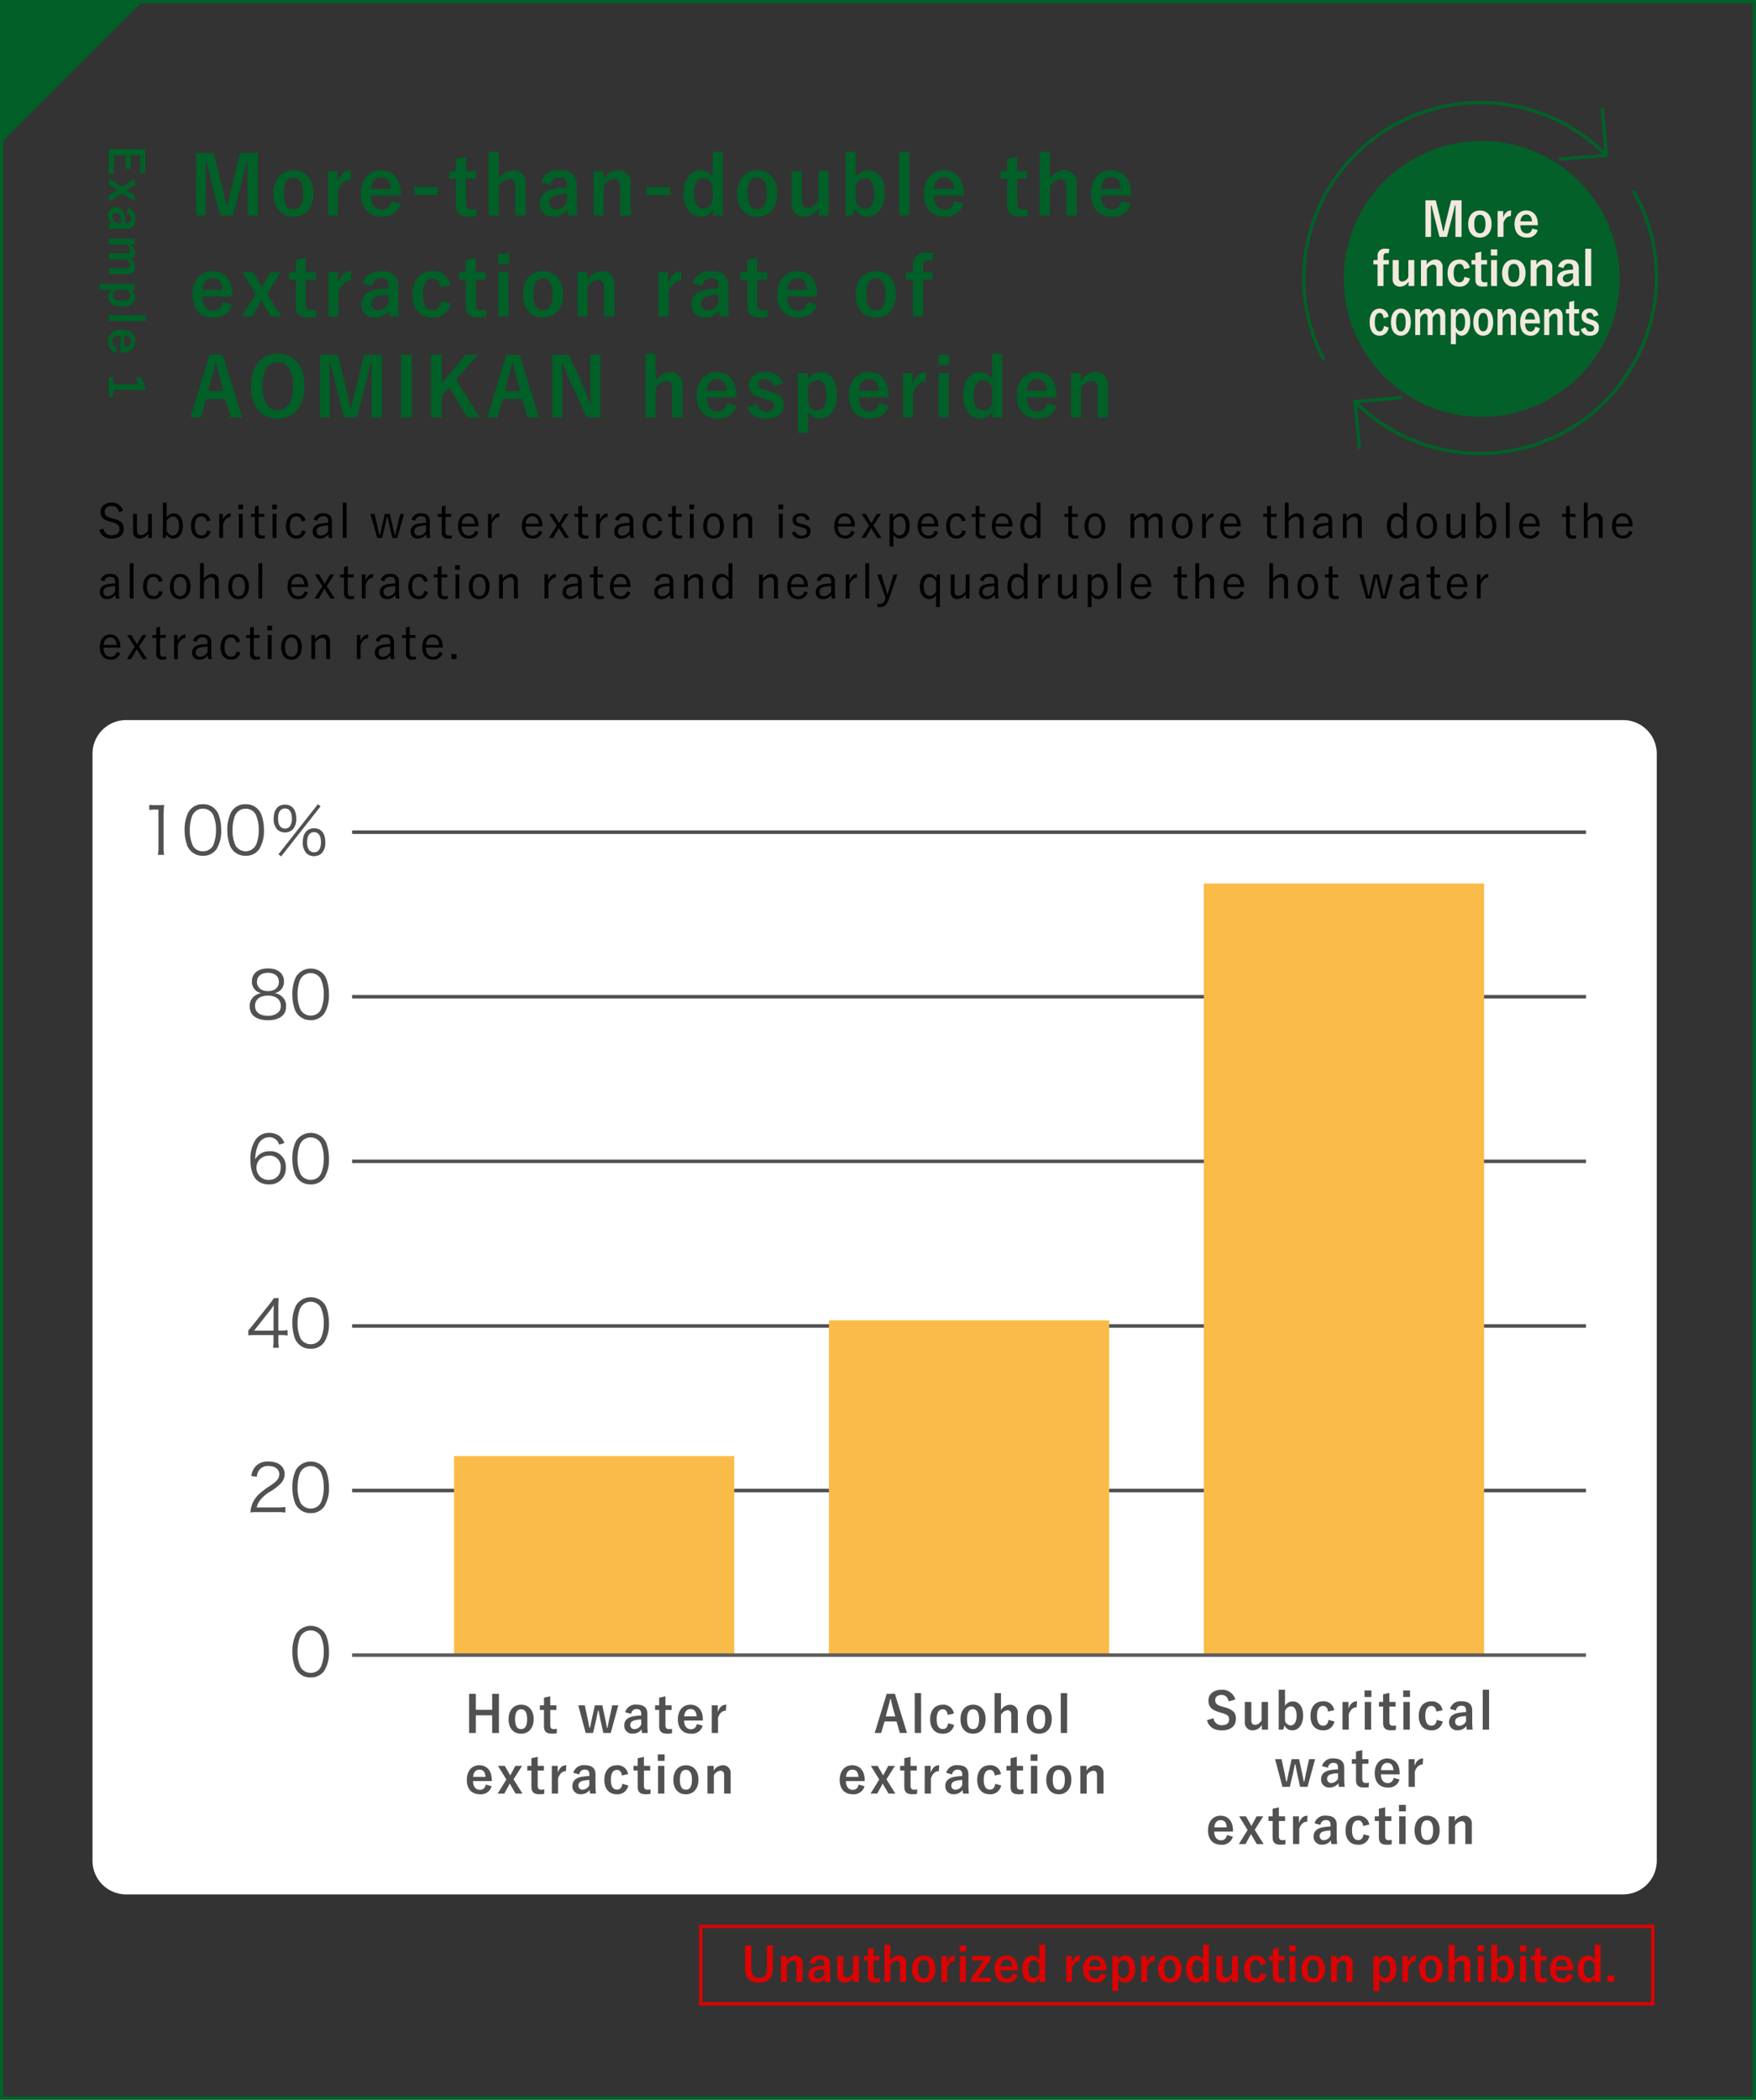 <svg xmlns="http://www.w3.org/2000/svg" width="522" height="624" viewBox="0 0 522 624">
  <rect x="0" y="0" width="522" height="624" fill="#333333" stroke="none"/>
  <g id="img_subcritical_water_01" transform="translate(11178.048 -16467.998)">
    <path id="パス_34399" data-name="パス 34399" d="M10,0H455a10,10,0,0,1,10,10V339a10,10,0,0,1-10,10H10A10,10,0,0,1,0,339V10A10,10,0,0,1,10,0Z" transform="translate(-11150.548 16682)" fill="#fff"/>
    <g id="パス_12918" data-name="パス 12918" transform="translate(-11178.048 16467.998)" fill="none" stroke-linejoin="bevel">
      <path d="M0,0H522V624H0Z" stroke="none"/>
      <path d="M 1 1 L 1 623 L 521 623 L 521 1 L 1 1 M 0 0 L 522 0 L 522 624 L 0 624 L 0 0 Z" stroke="none" fill="#006027"/>
    </g>
    <path id="パス_34400" data-name="パス 34400" d="M7.77,3.7a3.313,3.313,0,0,0-3.43-2.45c-2.142,0-3.262,1.288-3.262,2.716C1.078,5.49,1.764,6.33,4,6.932l.406.126c1.9.5,2.31,1.022,2.31,2.086S5.992,10.95,4.382,10.95A2.458,2.458,0,0,1,1.89,8.934l-1.2.42a3.526,3.526,0,0,0,3.724,2.59c2.3,0,3.556-1.19,3.556-2.94,0-1.484-.616-2.366-3.08-3l-.448-.126C2.814,5.476,2.3,4.986,2.3,3.908c0-1.008.784-1.666,2.072-1.666a2.171,2.171,0,0,1,2.184,1.82Zm8.554.9H15.19V9.48a2.657,2.657,0,0,1-2.058,1.442c-.77,0-1.232-.406-1.232-1.386V4.594H10.738V9.886a1.881,1.881,0,0,0,2,2.03,3.017,3.017,0,0,0,2.492-1.484v1.316h1.092Zm4.41-3.346H19.6v10.5h.84l.21-1.134a2.265,2.265,0,0,0,2.086,1.316c1.554,0,2.828-1.4,2.828-3.766,0-2.408-1.176-3.738-2.744-3.738a2.486,2.486,0,0,0-2.086,1.26Zm0,5.5a2.1,2.1,0,0,1,1.848-1.372c1.036,0,1.82.938,1.82,2.8s-.84,2.828-1.9,2.828c-.714,0-1.288-.42-1.764-1.33Zm13.02-.2a2.64,2.64,0,0,0-2.73-2.128c-1.848,0-3.08,1.442-3.08,3.766s1.19,3.724,3.08,3.724A2.679,2.679,0,0,0,33.8,9.8l-1.078-.336c-.21,1.05-.742,1.568-1.68,1.568-1.19,0-1.932-1.022-1.932-2.87s.742-2.842,1.932-2.842c.8,0,1.386.49,1.6,1.526Zm6.02-2.114c-.938,0-1.792.6-2.324,1.974V4.594H36.358v7.154h1.134v-4.1c.448-1.4,1.316-2.1,2.2-2.1Zm3.556.154H42.182v7.154H43.33Zm.126-2.758h-1.4V3.222h1.4Zm4.606.28-1.12.252V4.594H45.78v.882h1.162V10.1a1.625,1.625,0,0,0,1.848,1.82,7.335,7.335,0,0,0,1.106-.07l.056-.882a3.959,3.959,0,0,1-.9.084c-.644,0-.994-.364-.994-1.162V5.476H49.77V4.594H48.062Zm5.306,2.478H52.22v7.154h1.148Zm.126-2.758h-1.4V3.222h1.4Zm8.512,4.718a2.64,2.64,0,0,0-2.73-2.128c-1.848,0-3.08,1.442-3.08,3.766s1.19,3.724,3.08,3.724A2.679,2.679,0,0,0,62.048,9.8L60.97,9.466c-.21,1.05-.742,1.568-1.68,1.568-1.19,0-1.932-1.022-1.932-2.87S58.1,5.322,59.29,5.322c.8,0,1.386.49,1.6,1.526Zm3.486.084A1.7,1.7,0,0,1,67.228,5.28c1.078,0,1.512.448,1.512,1.6v.378a19.519,19.519,0,0,0-2.24.224c-1.652.294-2.352,1.134-2.352,2.352a1.994,1.994,0,0,0,2.2,2.086,2.862,2.862,0,0,0,2.45-1.3,8.581,8.581,0,0,0,.154,1.134h1.036a17.765,17.765,0,0,1-.14-2.324V6.806c0-1.624-.868-2.38-2.59-2.38A2.7,2.7,0,0,0,64.414,6.3Zm3.248,3.01a2.54,2.54,0,0,1-2.114,1.414,1.224,1.224,0,0,1-1.372-1.288c0-.8.448-1.288,1.5-1.512a10.848,10.848,0,0,1,1.988-.224Zm5.46-8.4H73.066v10.5H74.2ZM91.294,4.594h-1.12l-.98,3.99c-.2.784-.322,1.47-.5,2.24h-.224c-.14-.742-.294-1.442-.476-2.24l-.924-3.99H85.582l-.938,4.032c-.182.756-.308,1.47-.476,2.2h-.224c-.168-.728-.294-1.414-.49-2.212L82.5,4.594H81.3l2.03,7.154h1.428l.966-4c.182-.756.294-1.428.448-2.226h.224c.168.812.308,1.47.476,2.212l.938,4.018h1.428Zm3.29,2.044A1.7,1.7,0,0,1,96.32,5.28c1.078,0,1.512.448,1.512,1.6v.378a19.519,19.519,0,0,0-2.24.224C93.94,7.772,93.24,8.612,93.24,9.83a1.994,1.994,0,0,0,2.2,2.086,2.862,2.862,0,0,0,2.45-1.3,8.581,8.581,0,0,0,.154,1.134h1.036a17.765,17.765,0,0,1-.14-2.324V6.806c0-1.624-.868-2.38-2.59-2.38A2.7,2.7,0,0,0,93.506,6.3Zm3.248,3.01a2.54,2.54,0,0,1-2.114,1.414,1.224,1.224,0,0,1-1.372-1.288c0-.8.448-1.288,1.5-1.512a10.848,10.848,0,0,1,1.988-.224Zm5.782-7.532-1.12.252V4.594h-1.162v.882h1.162V10.1a1.625,1.625,0,0,0,1.848,1.82,7.335,7.335,0,0,0,1.106-.07l.056-.882a3.959,3.959,0,0,1-.9.084c-.644,0-.994-.364-.994-1.162V5.476h1.708V4.594h-1.708Zm9.828,6.216V8.08c0-2.3-1.274-3.654-3.024-3.654-1.778,0-3.094,1.484-3.094,3.766,0,2.324,1.26,3.724,3.192,3.724a2.767,2.767,0,0,0,2.884-1.96l-1.05-.35a1.716,1.716,0,0,1-1.82,1.456c-1.274,0-2.1-.98-2.1-2.73Zm-4.984-.812c.1-1.358.868-2.226,1.974-2.226s1.792.784,1.9,2.226Zm11.2-3.08c-.938,0-1.792.6-2.324,1.974V4.594h-1.092v7.154h1.134v-4.1c.448-1.4,1.316-2.1,2.2-2.1Zm12.768,3.892V8.08c0-2.3-1.274-3.654-3.024-3.654-1.778,0-3.094,1.484-3.094,3.766,0,2.324,1.26,3.724,3.192,3.724a2.767,2.767,0,0,0,2.884-1.96l-1.05-.35a1.716,1.716,0,0,1-1.82,1.456c-1.274,0-2.1-.98-2.1-2.73Zm-4.984-.812c.1-1.358.868-2.226,1.974-2.226s1.792.784,1.9,2.226ZM140.2,4.594h-1.232l-1.218,2.1a4.855,4.855,0,0,1-.378.644,6.553,6.553,0,0,1-.378-.616L135.7,4.594h-1.26l2.24,3.486-2.324,3.668h1.232l1.372-2.324c.112-.2.224-.378.35-.6.126.224.238.406.364.616l1.428,2.31h1.26l-2.394-3.7Zm4.032-2.478-1.12.252V4.594h-1.162v.882h1.162V10.1a1.625,1.625,0,0,0,1.848,1.82,7.335,7.335,0,0,0,1.106-.07l.056-.882a3.959,3.959,0,0,1-.9.084c-.644,0-.994-.364-.994-1.162V5.476h1.708V4.594h-1.708ZM151.8,4.44c-.938,0-1.792.6-2.324,1.974V4.594h-1.092v7.154h1.134v-4.1c.448-1.4,1.316-2.1,2.2-2.1Zm3.29,2.2a1.7,1.7,0,0,1,1.736-1.358c1.078,0,1.512.448,1.512,1.6v.378a19.52,19.52,0,0,0-2.24.224c-1.652.294-2.352,1.134-2.352,2.352a1.994,1.994,0,0,0,2.2,2.086,2.862,2.862,0,0,0,2.45-1.3,8.581,8.581,0,0,0,.154,1.134h1.036a17.763,17.763,0,0,1-.14-2.324V6.806c0-1.624-.868-2.38-2.59-2.38A2.7,2.7,0,0,0,154.014,6.3Zm3.248,3.01a2.54,2.54,0,0,1-2.114,1.414,1.224,1.224,0,0,1-1.372-1.288c0-.8.448-1.288,1.5-1.512a10.849,10.849,0,0,1,1.988-.224Zm9.688-3.094a2.64,2.64,0,0,0-2.73-2.128c-1.848,0-3.08,1.442-3.08,3.766s1.19,3.724,3.08,3.724A2.679,2.679,0,0,0,168.07,9.8l-1.078-.336c-.21,1.05-.742,1.568-1.68,1.568-1.19,0-1.932-1.022-1.932-2.87s.742-2.842,1.932-2.842c.8,0,1.386.49,1.6,1.526Zm4.06-4.438-1.12.252V4.594h-1.162v.882h1.162V10.1a1.625,1.625,0,0,0,1.848,1.82,7.335,7.335,0,0,0,1.106-.07l.056-.882a3.959,3.959,0,0,1-.9.084c-.644,0-.994-.364-.994-1.162V5.476H173.8V4.594h-1.708Zm5.306,2.478h-1.148v7.154h1.148Zm.126-2.758h-1.4V3.222h1.4Zm5.782,2.6c-1.82,0-3.08,1.456-3.08,3.766s1.246,3.724,3.066,3.724,3.08-1.456,3.08-3.766S185.094,4.44,183.3,4.44Zm0,.882c1.19,0,1.9,1.022,1.9,2.856,0,1.862-.728,2.87-1.918,2.87s-1.9-1.022-1.9-2.87S182.1,5.322,183.3,5.322Zm6.986-.728H189.2v7.154h1.134v-4.9a2.845,2.845,0,0,1,2.086-1.414c.77,0,1.2.434,1.2,1.456v4.858h1.162V6.484a1.875,1.875,0,0,0-1.988-2.044A3.31,3.31,0,0,0,190.288,5.9Zm13.566,0h-1.148v7.154h1.148Zm.126-2.758h-1.4V3.222h1.4Zm7.98,4.312a2.542,2.542,0,0,0-2.632-1.722c-1.694,0-2.534.854-2.534,1.946s.49,1.666,2.1,2.072l.574.126c1.3.336,1.568.574,1.568,1.33,0,.63-.448,1.176-1.624,1.176a1.732,1.732,0,0,1-1.764-1.288l-1.106.392a2.731,2.731,0,0,0,2.842,1.736c1.862,0,2.758-.924,2.758-2.128,0-1.176-.6-1.722-2.24-2.114l-.574-.14c-1.162-.28-1.47-.56-1.47-1.246,0-.6.532-1.022,1.456-1.022A1.536,1.536,0,0,1,210.868,6.5Zm13.328,2.184V8.08c0-2.3-1.274-3.654-3.024-3.654-1.778,0-3.094,1.484-3.094,3.766,0,2.324,1.26,3.724,3.192,3.724a2.767,2.767,0,0,0,2.884-1.96l-1.05-.35a1.716,1.716,0,0,1-1.82,1.456c-1.274,0-2.1-.98-2.1-2.73ZM220.3,7.52c.1-1.358.868-2.226,1.974-2.226s1.792.784,1.9,2.226Zm12.754-2.926h-1.232l-1.218,2.1a4.855,4.855,0,0,1-.378.644,6.553,6.553,0,0,1-.378-.616l-1.288-2.128H227.3l2.24,3.486-2.324,3.668h1.232l1.372-2.324c.112-.2.224-.378.35-.6.126.224.238.406.364.616l1.428,2.31h1.26l-2.394-3.7Zm3.668,0h-1.092v9.688h1.134V10.67a2.142,2.142,0,0,0,2,1.246c1.568,0,2.828-1.386,2.828-3.766s-1.176-3.71-2.758-3.71a2.519,2.519,0,0,0-2.114,1.274Zm.042,2.142a2.117,2.117,0,0,1,1.848-1.372c1.036,0,1.82.952,1.82,2.814s-.84,2.814-1.9,2.814c-.714,0-1.288-.42-1.764-1.33Zm13.328,1.6V8.08c0-2.3-1.274-3.654-3.024-3.654-1.778,0-3.094,1.484-3.094,3.766,0,2.324,1.26,3.724,3.192,3.724a2.767,2.767,0,0,0,2.884-1.96L249,9.606a1.716,1.716,0,0,1-1.82,1.456c-1.274,0-2.1-.98-2.1-2.73Zm-4.984-.812c.1-1.358.868-2.226,1.974-2.226s1.792.784,1.9,2.226Zm13.146-.966a2.64,2.64,0,0,0-2.73-2.128c-1.848,0-3.08,1.442-3.08,3.766s1.19,3.724,3.08,3.724A2.679,2.679,0,0,0,258.3,9.8l-1.078-.336c-.21,1.05-.742,1.568-1.68,1.568-1.19,0-1.932-1.022-1.932-2.87s.742-2.842,1.932-2.842c.8,0,1.386.49,1.6,1.526Zm4.06-4.438-1.12.252V4.594h-1.162v.882H261.2V10.1a1.625,1.625,0,0,0,1.848,1.82,7.335,7.335,0,0,0,1.106-.07l.056-.882a3.959,3.959,0,0,1-.9.084c-.644,0-.994-.364-.994-1.162V5.476h1.708V4.594h-1.708Zm9.828,6.216V8.08c0-2.3-1.274-3.654-3.024-3.654-1.778,0-3.094,1.484-3.094,3.766,0,2.324,1.26,3.724,3.192,3.724a2.767,2.767,0,0,0,2.884-1.96l-1.05-.35a1.716,1.716,0,0,1-1.82,1.456c-1.274,0-2.1-.98-2.1-2.73Zm-4.984-.812c.1-1.358.868-2.226,1.974-2.226s1.792.784,1.9,2.226Zm13.314-6.272h-1.134v4.4a2.45,2.45,0,0,0-2.086-1.218c-1.554,0-2.758,1.33-2.758,3.738,0,2.366,1.218,3.766,2.786,3.766A2.333,2.333,0,0,0,279.37,10.7v1.05h1.106Zm-1.134,8.414a2.049,2.049,0,0,1-1.764,1.33c-1.064,0-1.918-.952-1.918-2.814s.812-2.8,1.862-2.8a2.068,2.068,0,0,1,1.82,1.372ZM289.87,2.116l-1.12.252V4.594h-1.162v.882h1.162V10.1a1.625,1.625,0,0,0,1.848,1.82,7.335,7.335,0,0,0,1.106-.07l.056-.882a3.959,3.959,0,0,1-.9.084c-.644,0-.994-.364-.994-1.162V5.476h1.708V4.594H289.87Zm6.79,2.324c-1.82,0-3.08,1.456-3.08,3.766s1.246,3.724,3.066,3.724,3.08-1.456,3.08-3.766S298.452,4.44,296.66,4.44Zm0,.882c1.19,0,1.9,1.022,1.9,2.856,0,1.862-.728,2.87-1.918,2.87s-1.9-1.022-1.9-2.87S295.456,5.322,296.66,5.322Zm11.676-.728h-1.092v7.154h1.12v-4.9A2.508,2.508,0,0,1,310.3,5.434c.7,0,1.12.42,1.12,1.456v4.858h1.12v-4.9a2.462,2.462,0,0,1,1.9-1.414c.742,0,1.176.448,1.176,1.456v4.858h1.148V6.484a1.844,1.844,0,0,0-1.918-2.044,2.989,2.989,0,0,0-2.38,1.442,1.7,1.7,0,0,0-1.792-1.442A2.876,2.876,0,0,0,308.336,5.9ZM322.63,4.44c-1.82,0-3.08,1.456-3.08,3.766s1.246,3.724,3.066,3.724,3.08-1.456,3.08-3.766S324.422,4.44,322.63,4.44Zm0,.882c1.19,0,1.9,1.022,1.9,2.856,0,1.862-.728,2.87-1.918,2.87s-1.9-1.022-1.9-2.87S321.426,5.322,322.63,5.322Zm9.31-.882c-.938,0-1.792.6-2.324,1.974V4.594h-1.092v7.154h1.134v-4.1c.448-1.4,1.316-2.1,2.2-2.1Zm8.078,3.892V8.08c0-2.3-1.274-3.654-3.024-3.654-1.778,0-3.094,1.484-3.094,3.766,0,2.324,1.26,3.724,3.192,3.724a2.767,2.767,0,0,0,2.884-1.96l-1.05-.35a1.716,1.716,0,0,1-1.82,1.456c-1.274,0-2.1-.98-2.1-2.73Zm-4.984-.812c.1-1.358.868-2.226,1.974-2.226s1.792.784,1.9,2.226Zm13.93-5.4-1.12.252V4.594h-1.162v.882h1.162V10.1a1.625,1.625,0,0,0,1.848,1.82,7.335,7.335,0,0,0,1.106-.07l.056-.882a3.959,3.959,0,0,1-.9.084c-.644,0-.994-.364-.994-1.162V5.476h1.708V4.594h-1.708Zm5.292-.868h-1.134v10.5h1.134v-4.9a2.886,2.886,0,0,1,2.086-1.414c.77,0,1.2.434,1.2,1.456v4.858h1.162V6.484a1.893,1.893,0,0,0-1.988-2.058,3.259,3.259,0,0,0-2.464,1.442Zm8.568,5.39A1.7,1.7,0,0,1,364.56,5.28c1.078,0,1.512.448,1.512,1.6v.378a19.518,19.518,0,0,0-2.24.224c-1.652.294-2.352,1.134-2.352,2.352a1.994,1.994,0,0,0,2.2,2.086,2.862,2.862,0,0,0,2.45-1.3,8.584,8.584,0,0,0,.154,1.134h1.036a17.763,17.763,0,0,1-.14-2.324V6.806c0-1.624-.868-2.38-2.59-2.38A2.7,2.7,0,0,0,361.746,6.3Zm3.248,3.01a2.54,2.54,0,0,1-2.114,1.414,1.224,1.224,0,0,1-1.372-1.288c0-.8.448-1.288,1.5-1.512a10.849,10.849,0,0,1,1.988-.224Zm5.418-5.054H370.4v7.154h1.134v-4.9a2.845,2.845,0,0,1,2.086-1.414c.77,0,1.2.434,1.2,1.456v4.858h1.162V6.484A1.875,1.875,0,0,0,374,4.44,3.31,3.31,0,0,0,371.49,5.9Zm17.948-3.346H388.3v4.4a2.45,2.45,0,0,0-2.086-1.218c-1.554,0-2.758,1.33-2.758,3.738,0,2.366,1.218,3.766,2.786,3.766a2.333,2.333,0,0,0,2.086-1.232v1.05h1.106ZM388.3,9.662a2.049,2.049,0,0,1-1.764,1.33c-1.064,0-1.918-.952-1.918-2.814s.812-2.8,1.862-2.8A2.068,2.068,0,0,1,388.3,6.75Zm7.014-5.222c-1.82,0-3.08,1.456-3.08,3.766s1.246,3.724,3.066,3.724,3.08-1.456,3.08-3.766S397.11,4.44,395.318,4.44Zm0,.882c1.19,0,1.9,1.022,1.9,2.856,0,1.862-.728,2.87-1.918,2.87s-1.9-1.022-1.9-2.87S394.114,5.322,395.318,5.322Zm11.438-.728h-1.134V9.48a2.657,2.657,0,0,1-2.058,1.442c-.77,0-1.232-.406-1.232-1.386V4.594H401.17V9.886a1.881,1.881,0,0,0,2,2.03,3.017,3.017,0,0,0,2.492-1.484v1.316h1.092Zm4.41-3.346h-1.134v10.5h.84l.21-1.134a2.265,2.265,0,0,0,2.086,1.316c1.554,0,2.828-1.4,2.828-3.766,0-2.408-1.176-3.738-2.744-3.738a2.486,2.486,0,0,0-2.086,1.26Zm0,5.5a2.1,2.1,0,0,1,1.848-1.372c1.036,0,1.82.938,1.82,2.8s-.84,2.828-1.9,2.828c-.714,0-1.288-.42-1.764-1.33Zm8.792-5.5h-1.134v10.5h1.134ZM428.9,8.332V8.08c0-2.3-1.274-3.654-3.024-3.654-1.778,0-3.094,1.484-3.094,3.766,0,2.324,1.26,3.724,3.192,3.724a2.767,2.767,0,0,0,2.884-1.96l-1.05-.35a1.716,1.716,0,0,1-1.82,1.456c-1.274,0-2.1-.98-2.1-2.73ZM423.92,7.52c.1-1.358.868-2.226,1.974-2.226s1.792.784,1.9,2.226Zm13.93-5.4-1.12.252V4.594h-1.162v.882h1.162V10.1a1.625,1.625,0,0,0,1.848,1.82,7.335,7.335,0,0,0,1.106-.07l.056-.882a3.959,3.959,0,0,1-.9.084c-.644,0-.994-.364-.994-1.162V5.476h1.708V4.594H437.85Zm5.292-.868h-1.134v10.5h1.134v-4.9a2.886,2.886,0,0,1,2.086-1.414c.77,0,1.2.434,1.2,1.456v4.858h1.162V6.484a1.893,1.893,0,0,0-1.988-2.058,3.259,3.259,0,0,0-2.464,1.442ZM456.5,8.332V8.08c0-2.3-1.274-3.654-3.024-3.654-1.778,0-3.094,1.484-3.094,3.766,0,2.324,1.26,3.724,3.192,3.724a2.767,2.767,0,0,0,2.884-1.96l-1.05-.35a1.716,1.716,0,0,1-1.82,1.456c-1.274,0-2.1-.98-2.1-2.73Zm-4.984-.812c.1-1.358.868-2.226,1.974-2.226s1.792.784,1.9,2.226ZM2.17,24.638A1.7,1.7,0,0,1,3.906,23.28c1.078,0,1.512.448,1.512,1.6v.378a19.519,19.519,0,0,0-2.24.224C1.526,25.772.826,26.612.826,27.83a1.994,1.994,0,0,0,2.2,2.086,2.862,2.862,0,0,0,2.45-1.3,8.581,8.581,0,0,0,.154,1.134H6.664a17.765,17.765,0,0,1-.14-2.324V24.806c0-1.624-.868-2.38-2.59-2.38A2.7,2.7,0,0,0,1.092,24.3Zm3.248,3.01A2.54,2.54,0,0,1,3.3,29.062a1.224,1.224,0,0,1-1.372-1.288c0-.8.448-1.288,1.5-1.512a10.848,10.848,0,0,1,1.988-.224Zm5.46-8.4H9.744v10.5h1.134Zm8.638,5.306a2.64,2.64,0,0,0-2.73-2.128c-1.848,0-3.08,1.442-3.08,3.766s1.19,3.724,3.08,3.724A2.679,2.679,0,0,0,19.558,27.8l-1.078-.336c-.21,1.05-.742,1.568-1.68,1.568-1.19,0-1.932-1.022-1.932-2.87s.742-2.842,1.932-2.842c.8,0,1.386.49,1.6,1.526Zm5.236-2.114c-1.82,0-3.08,1.456-3.08,3.766s1.246,3.724,3.066,3.724,3.08-1.456,3.08-3.766S26.544,22.44,24.752,22.44Zm0,.882c1.19,0,1.9,1.022,1.9,2.856,0,1.862-.728,2.87-1.918,2.87s-1.9-1.022-1.9-2.87S23.548,23.322,24.752,23.322Zm7.028-4.074H30.646v10.5H31.78v-4.9a2.886,2.886,0,0,1,2.086-1.414c.77,0,1.2.434,1.2,1.456v4.858h1.162V24.484a1.893,1.893,0,0,0-1.988-2.058,3.259,3.259,0,0,0-2.464,1.442ZM42.1,22.44c-1.82,0-3.08,1.456-3.08,3.766s1.246,3.724,3.066,3.724,3.08-1.456,3.08-3.766S43.89,22.44,42.1,22.44Zm0,.882c1.19,0,1.9,1.022,1.9,2.856,0,1.862-.728,2.87-1.918,2.87s-1.9-1.022-1.9-2.87S40.894,23.322,42.1,23.322Zm7.028-4.074H47.992v10.5h1.134Zm13.636,7.084V26.08c0-2.3-1.274-3.654-3.024-3.654-1.778,0-3.094,1.484-3.094,3.766,0,2.324,1.26,3.724,3.192,3.724a2.767,2.767,0,0,0,2.884-1.96l-1.05-.35a1.716,1.716,0,0,1-1.82,1.456c-1.274,0-2.1-.98-2.1-2.73Zm-4.984-.812c.1-1.358.868-2.226,1.974-2.226s1.792.784,1.9,2.226Zm12.754-2.926H69.3l-1.218,2.1a4.857,4.857,0,0,1-.378.644,6.554,6.554,0,0,1-.378-.616l-1.288-2.128h-1.26l2.24,3.486-2.324,3.668h1.232L67.3,27.424c.112-.2.224-.378.35-.6.126.224.238.406.364.616l1.428,2.31H70.7l-2.394-3.7Zm4.032-2.478-1.12.252v2.226H72.282v.882h1.162V28.1a1.625,1.625,0,0,0,1.848,1.82,7.336,7.336,0,0,0,1.106-.07l.056-.882a3.959,3.959,0,0,1-.9.084c-.644,0-.994-.364-.994-1.162v-4.41h1.708v-.882H74.564Zm7.574,2.324c-.938,0-1.792.6-2.324,1.974v-1.82H78.722v7.154h1.134v-4.1c.448-1.4,1.316-2.1,2.2-2.1Zm3.29,2.2a1.7,1.7,0,0,1,1.736-1.358c1.078,0,1.512.448,1.512,1.6v.378a19.519,19.519,0,0,0-2.24.224c-1.652.294-2.352,1.134-2.352,2.352a1.994,1.994,0,0,0,2.2,2.086,2.862,2.862,0,0,0,2.45-1.3,8.581,8.581,0,0,0,.154,1.134h1.036a17.765,17.765,0,0,1-.14-2.324V24.806c0-1.624-.868-2.38-2.59-2.38A2.7,2.7,0,0,0,84.35,24.3Zm3.248,3.01a2.54,2.54,0,0,1-2.114,1.414,1.224,1.224,0,0,1-1.372-1.288c0-.8.448-1.288,1.5-1.512a10.848,10.848,0,0,1,1.988-.224Zm9.688-3.094a2.64,2.64,0,0,0-2.73-2.128c-1.848,0-3.08,1.442-3.08,3.766s1.19,3.724,3.08,3.724A2.679,2.679,0,0,0,98.406,27.8l-1.078-.336c-.21,1.05-.742,1.568-1.68,1.568-1.19,0-1.932-1.022-1.932-2.87s.742-2.842,1.932-2.842c.8,0,1.386.49,1.6,1.526Zm4.06-4.438-1.12.252v2.226h-1.162v.882H101.3V28.1a1.625,1.625,0,0,0,1.848,1.82,7.336,7.336,0,0,0,1.106-.07l.056-.882a3.959,3.959,0,0,1-.9.084c-.644,0-.994-.364-.994-1.162v-4.41h1.708v-.882h-1.708Zm5.306,2.478h-1.148v7.154h1.148Zm.126-2.758h-1.4v1.386h1.4Zm5.782,2.6c-1.82,0-3.08,1.456-3.08,3.766s1.246,3.724,3.066,3.724,3.08-1.456,3.08-3.766S115.43,22.44,113.638,22.44Zm0,.882c1.19,0,1.9,1.022,1.9,2.856,0,1.862-.728,2.87-1.918,2.87s-1.9-1.022-1.9-2.87S112.434,23.322,113.638,23.322Zm6.986-.728h-1.092v7.154h1.134v-4.9a2.845,2.845,0,0,1,2.086-1.414c.77,0,1.2.434,1.2,1.456v4.858h1.162V24.484a1.875,1.875,0,0,0-1.988-2.044,3.31,3.31,0,0,0-2.506,1.456Zm15.834-.154c-.938,0-1.792.6-2.324,1.974v-1.82h-1.092v7.154h1.134v-4.1c.448-1.4,1.316-2.1,2.2-2.1Zm3.29,2.2a1.7,1.7,0,0,1,1.736-1.358c1.078,0,1.512.448,1.512,1.6v.378a19.52,19.52,0,0,0-2.24.224c-1.652.294-2.352,1.134-2.352,2.352a1.994,1.994,0,0,0,2.2,2.086,2.862,2.862,0,0,0,2.45-1.3,8.581,8.581,0,0,0,.154,1.134h1.036a17.763,17.763,0,0,1-.14-2.324V24.806c0-1.624-.868-2.38-2.59-2.38A2.7,2.7,0,0,0,138.67,24.3ZM143,27.648a2.54,2.54,0,0,1-2.114,1.414,1.224,1.224,0,0,1-1.372-1.288c0-.8.448-1.288,1.5-1.512A10.848,10.848,0,0,1,143,26.038Zm5.782-7.532-1.12.252v2.226H146.5v.882h1.162V28.1a1.625,1.625,0,0,0,1.848,1.82,7.335,7.335,0,0,0,1.106-.07l.056-.882a3.959,3.959,0,0,1-.9.084c-.644,0-.994-.364-.994-1.162v-4.41h1.708v-.882h-1.708Zm9.828,6.216V26.08c0-2.3-1.274-3.654-3.024-3.654-1.778,0-3.094,1.484-3.094,3.766,0,2.324,1.26,3.724,3.192,3.724a2.767,2.767,0,0,0,2.884-1.96l-1.05-.35a1.716,1.716,0,0,1-1.82,1.456c-1.274,0-2.1-.98-2.1-2.73Zm-4.984-.812c.1-1.358.868-2.226,1.974-2.226s1.792.784,1.9,2.226Zm13.356-.882a1.7,1.7,0,0,1,1.736-1.358c1.078,0,1.512.448,1.512,1.6v.378a19.52,19.52,0,0,0-2.24.224c-1.652.294-2.352,1.134-2.352,2.352a1.994,1.994,0,0,0,2.2,2.086,2.862,2.862,0,0,0,2.45-1.3,8.581,8.581,0,0,0,.154,1.134h1.036a17.763,17.763,0,0,1-.14-2.324V24.806c0-1.624-.868-2.38-2.59-2.38A2.7,2.7,0,0,0,165.9,24.3Zm3.248,3.01a2.54,2.54,0,0,1-2.114,1.414,1.224,1.224,0,0,1-1.372-1.288c0-.8.448-1.288,1.5-1.512a10.848,10.848,0,0,1,1.988-.224Zm5.418-5.054h-1.092v7.154h1.134v-4.9a2.845,2.845,0,0,1,2.086-1.414c.77,0,1.2.434,1.2,1.456v4.858h1.162V24.484a1.875,1.875,0,0,0-1.988-2.044,3.31,3.31,0,0,0-2.506,1.456ZM188.9,19.248h-1.134v4.4a2.45,2.45,0,0,0-2.086-1.218c-1.554,0-2.758,1.33-2.758,3.738,0,2.366,1.218,3.766,2.786,3.766A2.333,2.333,0,0,0,187.8,28.7v1.05H188.9Zm-1.134,8.414A2.049,2.049,0,0,1,186,28.992c-1.064,0-1.918-.952-1.918-2.814s.812-2.8,1.862-2.8a2.068,2.068,0,0,1,1.82,1.372Zm10.164-5.068H196.84v7.154h1.134v-4.9a2.845,2.845,0,0,1,2.086-1.414c.77,0,1.2.434,1.2,1.456v4.858h1.162V24.484a1.875,1.875,0,0,0-1.988-2.044,3.31,3.31,0,0,0-2.506,1.456Zm13.4,3.738V26.08c0-2.3-1.274-3.654-3.024-3.654-1.778,0-3.094,1.484-3.094,3.766,0,2.324,1.26,3.724,3.192,3.724a2.767,2.767,0,0,0,2.884-1.96l-1.05-.35a1.716,1.716,0,0,1-1.82,1.456c-1.274,0-2.1-.98-2.1-2.73Zm-4.984-.812c.1-1.358.868-2.226,1.974-2.226s1.792.784,1.9,2.226Zm8.666-.882a1.7,1.7,0,0,1,1.736-1.358c1.078,0,1.512.448,1.512,1.6v.378a19.52,19.52,0,0,0-2.24.224c-1.652.294-2.352,1.134-2.352,2.352a1.994,1.994,0,0,0,2.2,2.086,2.862,2.862,0,0,0,2.45-1.3,8.581,8.581,0,0,0,.154,1.134h1.036a17.763,17.763,0,0,1-.14-2.324V24.806c0-1.624-.868-2.38-2.59-2.38a2.7,2.7,0,0,0-2.842,1.876Zm3.248,3.01a2.54,2.54,0,0,1-2.114,1.414,1.224,1.224,0,0,1-1.372-1.288c0-.8.448-1.288,1.5-1.512a10.848,10.848,0,0,1,1.988-.224ZM226,22.44c-.938,0-1.792.6-2.324,1.974v-1.82h-1.092v7.154h1.134v-4.1c.448-1.4,1.316-2.1,2.2-2.1Zm3.542-3.192H228.41v10.5h1.134Zm8.414,3.346H236.8l-1.232,4.032c-.182.6-.336,1.176-.5,1.778h-.14c-.168-.616-.308-1.148-.49-1.75l-1.26-4.06h-1.218l2.478,7.014-.112.336c-.336,1.022-.854,1.428-1.624,1.428a3.762,3.762,0,0,1-.742-.084l.07.938a4.222,4.222,0,0,0,.686.056c1.274,0,2.086-.588,2.646-2.2Zm12.628,0h-.854l-.224,1.106a2.414,2.414,0,0,0-2.142-1.26c-1.554,0-2.758,1.33-2.758,3.71s1.2,3.766,2.8,3.766a2.281,2.281,0,0,0,2.044-1.2v3.57h1.134Zm-1.134,5.068c-.476.9-1.05,1.33-1.75,1.33-1.078,0-1.932-.952-1.932-2.814s.812-2.814,1.862-2.814a2.091,2.091,0,0,1,1.82,1.372Zm9.926-5.068h-1.134V27.48a2.657,2.657,0,0,1-2.058,1.442c-.77,0-1.232-.406-1.232-1.386V22.594h-1.162v5.292a1.881,1.881,0,0,0,2,2.03,3.017,3.017,0,0,0,2.492-1.484v1.316h1.092Zm4.158,2.044a1.7,1.7,0,0,1,1.736-1.358c1.078,0,1.512.448,1.512,1.6v.378a19.518,19.518,0,0,0-2.24.224c-1.652.294-2.352,1.134-2.352,2.352a1.994,1.994,0,0,0,2.2,2.086,2.862,2.862,0,0,0,2.45-1.3,8.584,8.584,0,0,0,.154,1.134h1.036a17.763,17.763,0,0,1-.14-2.324V24.806c0-1.624-.868-2.38-2.59-2.38a2.7,2.7,0,0,0-2.842,1.876Zm3.248,3.01a2.54,2.54,0,0,1-2.114,1.414,1.224,1.224,0,0,1-1.372-1.288c0-.8.448-1.288,1.5-1.512a10.849,10.849,0,0,1,1.988-.224Zm9.856-8.4h-1.134v4.4a2.45,2.45,0,0,0-2.086-1.218c-1.554,0-2.758,1.33-2.758,3.738,0,2.366,1.218,3.766,2.786,3.766a2.333,2.333,0,0,0,2.086-1.232v1.05h1.106Zm-1.134,8.414a2.049,2.049,0,0,1-1.764,1.33c-1.064,0-1.918-.952-1.918-2.814s.812-2.8,1.862-2.8a2.068,2.068,0,0,1,1.82,1.372Zm7.8-5.222c-.938,0-1.792.6-2.324,1.974v-1.82h-1.092v7.154h1.134v-4.1c.448-1.4,1.316-2.1,2.2-2.1Zm7.952.154h-1.134V27.48a2.657,2.657,0,0,1-2.058,1.442c-.77,0-1.232-.406-1.232-1.386V22.594H285.67v5.292a1.881,1.881,0,0,0,2,2.03,3.017,3.017,0,0,0,2.492-1.484v1.316h1.092Zm4.368,0h-1.092v9.688h1.134V28.67a2.142,2.142,0,0,0,2,1.246c1.568,0,2.828-1.386,2.828-3.766s-1.176-3.71-2.758-3.71a2.519,2.519,0,0,0-2.114,1.274Zm.042,2.142a2.117,2.117,0,0,1,1.848-1.372c1.036,0,1.82.952,1.82,2.814s-.84,2.814-1.9,2.814c-.714,0-1.288-.42-1.764-1.33Zm8.792-5.488h-1.134v10.5h1.134Zm8.946,7.084V26.08c0-2.3-1.274-3.654-3.024-3.654-1.778,0-3.094,1.484-3.094,3.766,0,2.324,1.26,3.724,3.192,3.724a2.767,2.767,0,0,0,2.884-1.96l-1.05-.35a1.716,1.716,0,0,1-1.82,1.456c-1.274,0-2.1-.98-2.1-2.73Zm-4.984-.812c.1-1.358.868-2.226,1.974-2.226s1.792.784,1.9,2.226Zm13.93-5.4-1.12.252v2.226h-1.162v.882h1.162V28.1a1.625,1.625,0,0,0,1.848,1.82,7.335,7.335,0,0,0,1.106-.07l.056-.882a3.959,3.959,0,0,1-.9.084c-.644,0-.994-.364-.994-1.162v-4.41h1.708v-.882H322.35Zm5.292-.868h-1.134v10.5h1.134v-4.9a2.886,2.886,0,0,1,2.086-1.414c.77,0,1.2.434,1.2,1.456v4.858h1.162V24.484a1.893,1.893,0,0,0-1.988-2.058,3.259,3.259,0,0,0-2.464,1.442ZM341,26.332V26.08c0-2.3-1.274-3.654-3.024-3.654-1.778,0-3.094,1.484-3.094,3.766,0,2.324,1.26,3.724,3.192,3.724a2.767,2.767,0,0,0,2.884-1.96l-1.05-.35a1.716,1.716,0,0,1-1.82,1.456c-1.274,0-2.1-.98-2.1-2.73Zm-4.984-.812c.1-1.358.868-2.226,1.974-2.226s1.792.784,1.9,2.226Zm13.608-6.272h-1.134v10.5h1.134v-4.9a2.886,2.886,0,0,1,2.086-1.414c.77,0,1.2.434,1.2,1.456v4.858h1.162V24.484a1.893,1.893,0,0,0-1.988-2.058,3.259,3.259,0,0,0-2.464,1.442ZM359.94,22.44c-1.82,0-3.08,1.456-3.08,3.766s1.246,3.724,3.066,3.724,3.08-1.456,3.08-3.766S361.732,22.44,359.94,22.44Zm0,.882c1.19,0,1.9,1.022,1.9,2.856,0,1.862-.728,2.87-1.918,2.87s-1.9-1.022-1.9-2.87S358.736,23.322,359.94,23.322Zm7.35-3.206-1.12.252v2.226h-1.162v.882h1.162V28.1a1.625,1.625,0,0,0,1.848,1.82,7.335,7.335,0,0,0,1.106-.07l.056-.882a3.959,3.959,0,0,1-.9.084c-.644,0-.994-.364-.994-1.162v-4.41H369v-.882H367.29Zm17.976,2.478h-1.12l-.98,3.99c-.2.784-.322,1.47-.5,2.24h-.224c-.14-.742-.294-1.442-.476-2.24l-.924-3.99h-1.484l-.938,4.032c-.182.756-.308,1.47-.476,2.2h-.224c-.168-.728-.294-1.414-.49-2.212l-.952-4.018h-1.2l2.03,7.154h1.428l.966-4c.182-.756.294-1.428.448-2.226h.224c.168.812.308,1.47.476,2.212l.938,4.018h1.428Zm3.29,2.044a1.7,1.7,0,0,1,1.736-1.358c1.078,0,1.512.448,1.512,1.6v.378a19.518,19.518,0,0,0-2.24.224c-1.652.294-2.352,1.134-2.352,2.352a1.994,1.994,0,0,0,2.2,2.086,2.862,2.862,0,0,0,2.45-1.3,8.584,8.584,0,0,0,.154,1.134h1.036a17.763,17.763,0,0,1-.14-2.324V24.806c0-1.624-.868-2.38-2.59-2.38a2.7,2.7,0,0,0-2.842,1.876Zm3.248,3.01a2.54,2.54,0,0,1-2.114,1.414,1.224,1.224,0,0,1-1.372-1.288c0-.8.448-1.288,1.5-1.512a10.849,10.849,0,0,1,1.988-.224Zm5.782-7.532-1.12.252v2.226H395.3v.882h1.162V28.1a1.625,1.625,0,0,0,1.848,1.82,7.335,7.335,0,0,0,1.106-.07l.056-.882a3.959,3.959,0,0,1-.9.084c-.644,0-.994-.364-.994-1.162v-4.41h1.708v-.882h-1.708Zm9.828,6.216V26.08c0-2.3-1.274-3.654-3.024-3.654-1.778,0-3.094,1.484-3.094,3.766,0,2.324,1.26,3.724,3.192,3.724a2.767,2.767,0,0,0,2.884-1.96l-1.05-.35a1.716,1.716,0,0,1-1.82,1.456c-1.274,0-2.1-.98-2.1-2.73Zm-4.984-.812c.1-1.358.868-2.226,1.974-2.226s1.792.784,1.9,2.226Zm11.2-3.08c-.938,0-1.792.6-2.324,1.974v-1.82h-1.092v7.154h1.134v-4.1c.448-1.4,1.316-2.1,2.2-2.1ZM6.958,44.332V44.08c0-2.3-1.274-3.654-3.024-3.654C2.156,40.426.84,41.91.84,44.192c0,2.324,1.26,3.724,3.192,3.724a2.767,2.767,0,0,0,2.884-1.96l-1.05-.35a1.716,1.716,0,0,1-1.82,1.456c-1.274,0-2.1-.98-2.1-2.73ZM1.974,43.52c.1-1.358.868-2.226,1.974-2.226s1.792.784,1.9,2.226Zm12.754-2.926H13.5l-1.218,2.1a4.857,4.857,0,0,1-.378.644,6.555,6.555,0,0,1-.378-.616l-1.288-2.128H8.974l2.24,3.486L8.89,47.748h1.232l1.372-2.324c.112-.2.224-.378.35-.6.126.224.238.406.364.616l1.428,2.31H14.9l-2.394-3.7Zm4.032-2.478-1.12.252v2.226H16.478v.882H17.64V46.1a1.625,1.625,0,0,0,1.848,1.82,7.335,7.335,0,0,0,1.106-.07l.056-.882a3.959,3.959,0,0,1-.9.084c-.644,0-.994-.364-.994-1.162v-4.41h1.708v-.882H18.76Zm7.574,2.324c-.938,0-1.792.6-2.324,1.974v-1.82H22.918v7.154h1.134v-4.1c.448-1.4,1.316-2.1,2.2-2.1Zm3.29,2.2A1.7,1.7,0,0,1,31.36,41.28c1.078,0,1.512.448,1.512,1.6v.378a19.519,19.519,0,0,0-2.24.224c-1.652.294-2.352,1.134-2.352,2.352a1.994,1.994,0,0,0,2.2,2.086,2.862,2.862,0,0,0,2.45-1.3,8.581,8.581,0,0,0,.154,1.134h1.036a17.765,17.765,0,0,1-.14-2.324V42.806c0-1.624-.868-2.38-2.59-2.38A2.7,2.7,0,0,0,28.546,42.3Zm3.248,3.01a2.54,2.54,0,0,1-2.114,1.414,1.224,1.224,0,0,1-1.372-1.288c0-.8.448-1.288,1.5-1.512a10.849,10.849,0,0,1,1.988-.224Zm9.688-3.094a2.64,2.64,0,0,0-2.73-2.128c-1.848,0-3.08,1.442-3.08,3.766s1.19,3.724,3.08,3.724A2.679,2.679,0,0,0,42.6,45.8l-1.078-.336c-.21,1.05-.742,1.568-1.68,1.568-1.19,0-1.932-1.022-1.932-2.87s.742-2.842,1.932-2.842c.8,0,1.386.49,1.6,1.526Zm4.06-4.438-1.12.252v2.226H44.338v.882H45.5V46.1a1.625,1.625,0,0,0,1.848,1.82,7.335,7.335,0,0,0,1.106-.07l.056-.882a3.959,3.959,0,0,1-.9.084c-.644,0-.994-.364-.994-1.162v-4.41h1.708v-.882H46.62Zm5.306,2.478H50.778v7.154h1.148Zm.126-2.758h-1.4v1.386h1.4Zm5.782,2.6c-1.82,0-3.08,1.456-3.08,3.766S56,47.93,57.82,47.93s3.08-1.456,3.08-3.766S59.626,40.44,57.834,40.44Zm0,.882c1.19,0,1.9,1.022,1.9,2.856,0,1.862-.728,2.87-1.918,2.87s-1.9-1.022-1.9-2.87S56.63,41.322,57.834,41.322Zm6.986-.728H63.728v7.154h1.134v-4.9a2.845,2.845,0,0,1,2.086-1.414c.77,0,1.2.434,1.2,1.456v4.858h1.162V42.484a1.875,1.875,0,0,0-1.988-2.044A3.31,3.31,0,0,0,64.82,41.9Zm15.834-.154c-.938,0-1.792.6-2.324,1.974v-1.82H77.238v7.154h1.134v-4.1c.448-1.4,1.316-2.1,2.2-2.1Zm3.29,2.2A1.7,1.7,0,0,1,85.68,41.28c1.078,0,1.512.448,1.512,1.6v.378a19.519,19.519,0,0,0-2.24.224C83.3,43.772,82.6,44.612,82.6,45.83a1.994,1.994,0,0,0,2.2,2.086,2.862,2.862,0,0,0,2.45-1.3,8.581,8.581,0,0,0,.154,1.134h1.036a17.765,17.765,0,0,1-.14-2.324V42.806c0-1.624-.868-2.38-2.59-2.38A2.7,2.7,0,0,0,82.866,42.3Zm3.248,3.01a2.54,2.54,0,0,1-2.114,1.414,1.224,1.224,0,0,1-1.372-1.288c0-.8.448-1.288,1.5-1.512a10.849,10.849,0,0,1,1.988-.224Zm5.782-7.532-1.12.252v2.226H90.692v.882h1.162V46.1a1.625,1.625,0,0,0,1.848,1.82,7.336,7.336,0,0,0,1.106-.07l.056-.882a3.959,3.959,0,0,1-.9.084c-.644,0-.994-.364-.994-1.162v-4.41h1.708v-.882H92.974Zm9.828,6.216V44.08c0-2.3-1.274-3.654-3.024-3.654-1.778,0-3.094,1.484-3.094,3.766,0,2.324,1.26,3.724,3.192,3.724a2.767,2.767,0,0,0,2.884-1.96l-1.05-.35a1.716,1.716,0,0,1-1.82,1.456c-1.274,0-2.1-.98-2.1-2.73Zm-4.984-.812c.1-1.358.868-2.226,1.974-2.226s1.792.784,1.9,2.226Zm9.072,2.7h-1.526v1.526h1.526Z" transform="translate(-11149.229 16616.127)"/>
    <path id="パス_34401" data-name="パス 34401" d="M20.616-18.576h-5.28L12.96-9.024c-.552,2.136-.936,4.056-1.44,6.1h-.336c-.384-2.04-.864-4.2-1.344-6.144l-2.352-9.5H2.232V.048H5.088v-9.36c0-2.3-.024-4.464-.072-6.624h.336c.552,2.28,1.008,4.3,1.584,6.456L9.384.048h3.792L15.7-9.6c.624-2.28,1.056-4.2,1.536-6.336h.336c-.024,2.208-.048,4.248-.048,6.576V.048h3.1Zm10.56,5.16c-3.576,0-5.976,2.664-5.976,6.936S27.552.384,31.152.384s5.976-2.664,5.976-6.936S34.728-13.416,31.176-13.416Zm0,2.184c1.944,0,2.856,1.68,2.856,4.7,0,3.072-.936,4.728-2.88,4.728S28.3-3.48,28.3-6.528C28.3-9.552,29.232-11.232,31.176-11.232Zm17.16-2.184c-1.776,0-3.144.936-4.08,3.528v-3.24H41.424V.048H44.4v-7.3c.84-2.3,2.16-3.336,3.744-3.336ZM63.1-5.88V-6.5c0-4.464-2.52-6.912-5.88-6.912-3.552,0-5.976,2.664-5.976,6.96,0,4.32,2.3,6.84,6.24,6.84,2.928,0,4.728-1.3,5.544-3.816l-2.736-.792c-.456,1.728-1.416,2.5-2.784,2.5-2.184,0-3.288-1.656-3.312-4.152ZM54.24-7.872c.144-2.112,1.2-3.456,3.024-3.456,1.8,0,2.736,1.248,2.88,3.456ZM74.064-8.4H67.056v2.352h7.008Zm8.4-9.024-2.976.672v3.624H77.52v2.208h1.968v7.776c0,2.424,1.176,3.5,3.672,3.5A15.858,15.858,0,0,0,85.512.216l.12-2.16A6.915,6.915,0,0,1,84.1-1.8c-1.1,0-1.632-.576-1.632-1.9V-10.92h2.952v-2.208H82.464Zm9.744-1.488H89.184V.048h3.024V-8.544A4.073,4.073,0,0,1,95.28-10.8c1.176,0,1.824.672,1.824,2.208V.048h3.1v-9.5a3.6,3.6,0,0,0-3.768-3.936,5.35,5.35,0,0,0-4.224,2.5Zm15.456,9.864a2.51,2.51,0,0,1,2.52-2.3c1.584,0,2.28.672,2.28,2.328v.744A25.293,25.293,0,0,0,108.7-7.9c-2.856.552-4.3,2.04-4.3,4.344A3.743,3.743,0,0,0,108.456.36a4.936,4.936,0,0,0,4.152-2.04c.072.768.12,1.152.216,1.728h2.784a34.948,34.948,0,0,1-.216-3.888V-9.072c0-2.928-1.7-4.368-5.112-4.368-2.856,0-4.776,1.248-5.448,3.624Zm4.8,5.088a3.593,3.593,0,0,1-3.072,2.16,1.867,1.867,0,0,1-2.112-1.992c0-1.176.744-1.9,2.16-2.232a13.708,13.708,0,0,1,3.024-.384Zm10.848-9.168h-2.928V.048h3.024v-8.64a4.036,4.036,0,0,1,3.072-2.232c1.176,0,1.824.7,1.824,2.208V.048h3.1v-9.5a3.607,3.607,0,0,0-3.768-3.96,5.37,5.37,0,0,0-4.32,2.592ZM143.136-8.4h-7.008v2.352h7.008Zm15.648-10.512h-3V-11.3a4.13,4.13,0,0,0-3.6-2.088c-2.784,0-5.04,2.28-5.04,6.792s2.208,6.984,5.04,6.984a4.083,4.083,0,0,0,3.7-2.16V.048h2.9Zm-3,14.736a3.1,3.1,0,0,1-2.664,2.208c-1.584,0-2.88-1.392-2.88-4.584,0-3.12,1.3-4.488,2.808-4.488a3.077,3.077,0,0,1,2.736,2.256Zm13.272-9.24c-3.576,0-5.976,2.664-5.976,6.936S165.432.384,169.032.384s5.976-2.664,5.976-6.936S172.608-13.416,169.056-13.416Zm0,2.184c1.944,0,2.856,1.68,2.856,4.7,0,3.072-.936,4.728-2.88,4.728s-2.856-1.68-2.856-4.728C166.176-9.552,167.112-11.232,169.056-11.232Zm21.192-1.9h-3.024v8.664a3.876,3.876,0,0,1-3.048,2.256c-1.176,0-1.848-.672-1.848-2.16v-8.76h-3.1V-3.5A3.584,3.584,0,0,0,183.048.384a5.039,5.039,0,0,0,4.272-2.616V.048h2.928Zm8.088-5.784h-3V.048h2.16l.6-2.04a3.88,3.88,0,0,0,3.7,2.376c2.784,0,5.16-2.472,5.16-6.984s-2.136-6.792-4.992-6.792a4.307,4.307,0,0,0-3.624,2.16Zm0,10.128a3.218,3.218,0,0,1,2.832-2.256c1.512,0,2.688,1.368,2.688,4.488,0,3.192-1.272,4.608-2.856,4.608a3.1,3.1,0,0,1-2.664-2.208Zm15.936-10.128h-3.024V.048h3.024ZM230.424-5.88V-6.5c0-4.464-2.52-6.912-5.88-6.912-3.552,0-5.976,2.664-5.976,6.96,0,4.32,2.3,6.84,6.24,6.84,2.928,0,4.728-1.3,5.544-3.816l-2.736-.792c-.456,1.728-1.416,2.5-2.784,2.5-2.184,0-3.288-1.656-3.312-4.152Zm-8.856-1.992c.144-2.112,1.2-3.456,3.024-3.456,1.8,0,2.736,1.248,2.88,3.456Zm24.744-9.552-2.976.672v3.624h-1.968v2.208h1.968v7.776c0,2.424,1.176,3.5,3.672,3.5A15.858,15.858,0,0,0,249.36.216l.12-2.16a6.915,6.915,0,0,1-1.536.144c-1.1,0-1.632-.576-1.632-1.9V-10.92h2.952v-2.208h-2.952Zm9.744-1.488h-3.024V.048h3.024V-8.544a4.073,4.073,0,0,1,3.072-2.256c1.176,0,1.824.672,1.824,2.208V.048h3.1v-9.5a3.6,3.6,0,0,0-3.768-3.936,5.35,5.35,0,0,0-4.224,2.5ZM280.128-5.88V-6.5c0-4.464-2.52-6.912-5.88-6.912-3.552,0-5.976,2.664-5.976,6.96,0,4.32,2.3,6.84,6.24,6.84,2.928,0,4.728-1.3,5.544-3.816l-2.736-.792c-.456,1.728-1.416,2.5-2.784,2.5-2.184,0-3.288-1.656-3.312-4.152Zm-8.856-1.992c.144-2.112,1.2-3.456,3.024-3.456,1.8,0,2.736,1.248,2.88,3.456ZM13.008,24.12V23.5c0-4.464-2.52-6.912-5.88-6.912-3.552,0-5.976,2.664-5.976,6.96,0,4.32,2.3,6.84,6.24,6.84,2.928,0,4.728-1.3,5.544-3.816L10.2,25.776c-.456,1.728-1.416,2.5-2.784,2.5-2.184,0-3.288-1.656-3.312-4.152ZM4.152,22.128c.144-2.112,1.2-3.456,3.024-3.456,1.8,0,2.736,1.248,2.88,3.456Zm23.256-5.256H24.24l-1.872,3.5c-.192.36-.384.7-.576,1.032-.216-.336-.36-.648-.576-1.008L19.2,16.872H15.96l4.008,6.48-4.152,6.7h3.168L21.048,26.3c.192-.336.36-.648.552-1.032.192.384.384.72.576,1.056l2.184,3.72H27.6L23.376,23.28Zm7.44-4.3-2.976.672v3.624H29.9V19.08h1.968v7.776c0,2.424,1.176,3.5,3.672,3.5a15.858,15.858,0,0,0,2.352-.144l.12-2.16a6.915,6.915,0,0,1-1.536.144c-1.1,0-1.632-.576-1.632-1.9V19.08H37.8V16.872H34.848ZM48.48,16.584c-1.776,0-3.144.936-4.08,3.528v-3.24H41.568V30.048h2.976v-7.3c.84-2.3,2.16-3.336,3.744-3.336Zm6.144,4.368a2.51,2.51,0,0,1,2.52-2.3c1.584,0,2.28.672,2.28,2.328v.744a25.292,25.292,0,0,0-3.768.384c-2.856.552-4.3,2.04-4.3,4.344a3.743,3.743,0,0,0,4.056,3.912,4.936,4.936,0,0,0,4.152-2.04c.072.768.12,1.152.216,1.728h2.784a34.946,34.946,0,0,1-.216-3.888V20.928c0-2.928-1.7-4.368-5.112-4.368-2.856,0-4.776,1.248-5.448,3.624Zm4.8,5.088a3.593,3.593,0,0,1-3.072,2.16,1.867,1.867,0,0,1-2.112-1.992c0-1.176.744-1.9,2.16-2.232a13.709,13.709,0,0,1,3.024-.384Zm18.432-5.256a5.031,5.031,0,0,0-5.328-4.2c-3.672,0-5.976,2.64-5.976,6.936s2.232,6.864,5.976,6.864a5.113,5.113,0,0,0,5.4-4.2l-2.808-.768c-.288,1.824-1.1,2.76-2.52,2.76-1.944,0-2.952-1.656-2.952-4.7,0-3.024,1.008-4.68,2.952-4.68,1.224,0,2.04.84,2.328,2.664Zm7.536-8.208-2.976.672v3.624H80.448V19.08h1.968v7.776c0,2.424,1.176,3.5,3.672,3.5a15.858,15.858,0,0,0,2.352-.144l.12-2.16a6.915,6.915,0,0,1-1.536.144c-1.1,0-1.632-.576-1.632-1.9V19.08h2.952V16.872H85.392Zm9.72,4.3H92.088V30.048h3.024Zm.12-5.448H91.968v3.1h3.264Zm10.128,5.16c-3.576,0-5.976,2.664-5.976,6.936s2.352,6.864,5.952,6.864,5.976-2.664,5.976-6.936S108.912,16.584,105.36,16.584Zm0,2.184c1.944,0,2.856,1.68,2.856,4.7,0,3.072-.936,4.728-2.88,4.728s-2.856-1.68-2.856-4.728C102.48,20.448,103.416,18.768,105.36,18.768Zm13.176-1.9h-2.928V30.048h3.024v-8.64a4.036,4.036,0,0,1,3.072-2.232c1.176,0,1.824.7,1.824,2.208v8.664h3.1v-9.5a3.607,3.607,0,0,0-3.768-3.96,5.37,5.37,0,0,0-4.32,2.592Zm28.056-.288c-1.776,0-3.144.936-4.08,3.528v-3.24H139.68V30.048h2.976v-7.3c.84-2.3,2.16-3.336,3.744-3.336Zm6.144,4.368a2.511,2.511,0,0,1,2.52-2.3c1.584,0,2.28.672,2.28,2.328v.744a25.292,25.292,0,0,0-3.768.384c-2.856.552-4.3,2.04-4.3,4.344a3.743,3.743,0,0,0,4.056,3.912,4.936,4.936,0,0,0,4.152-2.04c.072.768.12,1.152.216,1.728h2.784a34.947,34.947,0,0,1-.216-3.888V20.928c0-2.928-1.7-4.368-5.112-4.368-2.856,0-4.776,1.248-5.448,3.624Zm4.8,5.088a3.593,3.593,0,0,1-3.072,2.16,1.867,1.867,0,0,1-2.112-1.992c0-1.176.744-1.9,2.16-2.232a13.708,13.708,0,0,1,3.024-.384Zm11.52-13.464-2.976.672v3.624h-1.968V19.08h1.968v7.776c0,2.424,1.176,3.5,3.672,3.5a15.858,15.858,0,0,0,2.352-.144l.12-2.16a6.915,6.915,0,0,1-1.536.144c-1.1,0-1.632-.576-1.632-1.9V19.08h2.952V16.872h-2.952ZM186.84,24.12V23.5c0-4.464-2.52-6.912-5.88-6.912-3.552,0-5.976,2.664-5.976,6.96,0,4.32,2.3,6.84,6.24,6.84,2.928,0,4.728-1.3,5.544-3.816l-2.736-.792c-.456,1.728-1.416,2.5-2.784,2.5-2.184,0-3.288-1.656-3.312-4.152Zm-8.856-1.992c.144-2.112,1.2-3.456,3.024-3.456,1.8,0,2.736,1.248,2.88,3.456Zm26.328-5.544c-3.576,0-5.976,2.664-5.976,6.936s2.352,6.864,5.952,6.864,5.976-2.664,5.976-6.936S207.864,16.584,204.312,16.584Zm0,2.184c1.944,0,2.856,1.68,2.856,4.7,0,3.072-.936,4.728-2.88,4.728s-2.856-1.68-2.856-4.728C201.432,20.448,202.368,18.768,204.312,18.768Zm17.04-7.536a15.727,15.727,0,0,0-2.064-.144c-2.5,0-3.936,1.2-3.936,3.816v1.968h-2.136v2.184h2.136V30.048h3V19.056h2.736V16.872h-2.736V15.1c0-1.272.5-1.8,1.584-1.8a8.992,8.992,0,0,1,1.08.1ZM10.176,41.424H6.264L.552,60.048H3.624l1.608-5.472h5.712l1.584,5.472h3.384Zm.192,10.752H5.808l1.008-3.792c.408-1.44.744-2.784,1.152-4.56h.216c.408,1.752.7,3.12,1.1,4.584ZM26.5,41.112c-4.752,0-7.992,3.5-7.992,9.672,0,6.144,3.192,9.624,7.968,9.624s7.992-3.528,7.992-9.672C34.464,44.568,31.272,41.112,26.5,41.112Zm0,2.5c2.736,0,4.536,2.376,4.536,7.152,0,4.752-1.8,7.152-4.536,7.152s-4.56-2.4-4.56-7.152C21.936,45.984,23.76,43.608,26.5,43.608ZM57.48,41.424H52.2l-2.376,9.552c-.552,2.136-.936,4.056-1.44,6.1h-.336c-.384-2.04-.864-4.2-1.344-6.144l-2.352-9.5H39.1V60.048h2.856v-9.36c0-2.3-.024-4.464-.072-6.624h.336c.552,2.28,1.008,4.3,1.584,6.456l2.448,9.528H50.04L52.56,50.4c.624-2.28,1.056-4.2,1.536-6.336h.336c-.024,2.208-.048,4.248-.048,6.576v9.408h3.1Zm8.928,0H63.144V60.048h3.264Zm19.584,0H82.3l-7.032,8.5v-8.5H72.072V60.048h3.192v-6.5L77.448,51.1l5.424,8.952h3.672L79.536,48.84Zm12.408,0H94.488L88.776,60.048h3.072l1.608-5.472h5.712l1.584,5.472h3.384Zm.192,10.752h-4.56l1.008-3.792c.408-1.44.744-2.784,1.152-4.56h.216c.408,1.752.7,3.12,1.1,4.584ZM122.4,41.424h-2.976v7.824c0,2.5.1,4.536.24,6.816h-.336a56.793,56.793,0,0,0-2.472-6.384l-3.864-8.256H108.12V60.048H111.1V51.024c0-2.3-.048-4.512-.168-6.72h.336c.84,2.088,1.584,3.816,2.664,6.144l4.512,9.6h3.96Zm16.44-.336h-3.024v18.96h3.024V51.456a4.073,4.073,0,0,1,3.072-2.256c1.176,0,1.824.672,1.824,2.208v8.64h3.1v-9.5a3.6,3.6,0,0,0-3.768-3.936,5.35,5.35,0,0,0-4.224,2.5ZM162.912,54.12V53.5c0-4.464-2.52-6.912-5.88-6.912-3.552,0-5.976,2.664-5.976,6.96,0,4.32,2.3,6.84,6.24,6.84,2.928,0,4.728-1.3,5.544-3.816l-2.736-.792c-.456,1.728-1.416,2.5-2.784,2.5-2.184,0-3.288-1.656-3.312-4.152Zm-8.856-1.992c.144-2.112,1.2-3.456,3.024-3.456,1.8,0,2.736,1.248,2.88,3.456Zm22.608-2.184c-.72-2.136-2.4-3.36-5.16-3.36-3.216,0-4.944,1.632-4.944,3.744,0,2.208,1.008,3.24,3.864,4.008l1.1.312c2.088.6,2.544.888,2.544,1.968,0,.96-.672,1.7-2.4,1.7a2.779,2.779,0,0,1-2.76-2.208L166.1,57.1c.84,2.3,2.712,3.288,5.5,3.288,3.576,0,5.328-1.7,5.328-4.056,0-2.136-1.08-3.216-4.08-4.008l-1.1-.288c-1.92-.5-2.352-.936-2.352-1.968,0-.792.768-1.416,2.064-1.416a2.357,2.357,0,0,1,2.352,2.112Zm7.392-3.072h-2.9V64.68h3V58.2a3.735,3.735,0,0,0,3.456,2.16c2.832,0,5.16-2.472,5.16-6.984s-2.136-6.792-5.016-6.792a4.37,4.37,0,0,0-3.7,2.232Zm.1,4.3a3.178,3.178,0,0,1,2.832-2.232c1.512,0,2.688,1.344,2.688,4.512,0,3.192-1.272,4.584-2.856,4.584a3.1,3.1,0,0,1-2.664-2.208Zm23.976,2.952V53.5c0-4.464-2.52-6.912-5.88-6.912-3.552,0-5.976,2.664-5.976,6.96,0,4.32,2.3,6.84,6.24,6.84,2.928,0,4.728-1.3,5.544-3.816l-2.736-.792c-.456,1.728-1.416,2.5-2.784,2.5-2.184,0-3.288-1.656-3.312-4.152Zm-8.856-1.992c.144-2.112,1.2-3.456,3.024-3.456,1.8,0,2.736,1.248,2.88,3.456Zm20.016-5.544c-1.776,0-3.144.936-4.08,3.528v-3.24h-2.832V60.048h2.976v-7.3c.84-2.3,2.16-3.336,3.744-3.336Zm6.7.288H222.96V60.048h3.024Zm.12-5.448H222.84v3.1H226.1Zm15.792-.336h-3V48.7a4.13,4.13,0,0,0-3.6-2.088c-2.784,0-5.04,2.28-5.04,6.792s2.208,6.984,5.04,6.984a4.083,4.083,0,0,0,3.7-2.16v1.824h2.9Zm-3,14.736a3.1,3.1,0,0,1-2.664,2.208c-1.584,0-2.88-1.392-2.88-4.584,0-3.12,1.3-4.488,2.808-4.488a3.077,3.077,0,0,1,2.736,2.256Zm19.152-1.7V53.5c0-4.464-2.52-6.912-5.88-6.912-3.552,0-5.976,2.664-5.976,6.96,0,4.32,2.3,6.84,6.24,6.84,2.928,0,4.728-1.3,5.544-3.816l-2.736-.792c-.456,1.728-1.416,2.5-2.784,2.5-2.184,0-3.288-1.656-3.312-4.152Zm-8.856-1.992c.144-2.112,1.2-3.456,3.024-3.456,1.8,0,2.736,1.248,2.88,3.456Zm16.032-5.256H262.3V60.048h3.024v-8.64a4.036,4.036,0,0,1,3.072-2.232c1.176,0,1.824.7,1.824,2.208v8.664h3.1v-9.5a3.607,3.607,0,0,0-3.768-3.96,5.37,5.37,0,0,0-4.32,2.592Z" transform="translate(-11121.994 16532)" fill="#006027"/>
    <path id="パス_34402" data-name="パス 34402" d="M10.26-11.61H8.25v4.74H3.4v-4.74H1.395V.03H3.4V-5.22H8.25V.03h2.01Zm6.6,3.225c-2.235,0-3.735,1.665-3.735,4.335S14.595.24,16.845.24,20.58-1.425,20.58-4.1,19.08-8.385,16.86-8.385Zm0,1.365c1.215,0,1.785,1.05,1.785,2.94,0,1.92-.585,2.955-1.8,2.955S15.06-2.175,15.06-4.08C15.06-5.97,15.645-7.02,16.86-7.02Zm8.655-3.87-1.86.42V-8.2h-1.23v1.38h1.23v4.86c0,1.515.735,2.19,2.3,2.19a9.911,9.911,0,0,0,1.47-.09l.075-1.35a4.322,4.322,0,0,1-.96.09c-.69,0-1.02-.36-1.02-1.185V-6.825H27.36V-8.2H25.515ZM45.75-8.2h-1.8l-.795,3.63c-.24,1.05-.405,2.025-.615,3.015h-.18c-.15-.945-.36-1.98-.585-3L41-8.2h-2.22l-.81,3.645c-.225.96-.42,2.07-.63,3H37.17c-.195-.915-.39-2-.615-3.03L35.775-8.2H33.84L36.045.03h2.19l.87-3.675c.21-.93.4-1.935.6-3h.18c.21,1.08.39,2.055.585,2.985L41.3.03h2.19Zm3.81,2.55a1.569,1.569,0,0,1,1.575-1.44c.99,0,1.425.42,1.425,1.455v.465a15.808,15.808,0,0,0-2.355.24C48.42-4.59,47.52-3.66,47.52-2.22A2.339,2.339,0,0,0,50.055.225,3.085,3.085,0,0,0,52.65-1.05c.045.48.075.72.135,1.08h1.74A21.841,21.841,0,0,1,54.39-2.4V-5.67c0-1.83-1.065-2.73-3.195-2.73A3.164,3.164,0,0,0,47.79-6.135Zm3,3.18a2.245,2.245,0,0,1-1.92,1.35A1.167,1.167,0,0,1,49.32-2.37c0-.735.465-1.185,1.35-1.395A8.568,8.568,0,0,1,52.56-4Zm7.2-8.415-1.86.42V-8.2H56.67v1.38H57.9v4.86c0,1.515.735,2.19,2.3,2.19a9.911,9.911,0,0,0,1.47-.09l.075-1.35a4.322,4.322,0,0,1-.96.09c-.69,0-1.02-.36-1.02-1.185V-6.825H61.6V-8.2H59.76ZM70.875-3.675v-.39c0-2.79-1.575-4.32-3.675-4.32-2.22,0-3.735,1.665-3.735,4.35S64.9.24,67.365.24A3.264,3.264,0,0,0,70.83-2.145L69.12-2.64c-.285,1.08-.885,1.56-1.74,1.56-1.365,0-2.055-1.035-2.07-2.6ZM65.34-4.92c.09-1.32.75-2.16,1.89-2.16s1.71.78,1.8,2.16ZM77.85-8.385c-1.11,0-1.965.585-2.55,2.205V-8.2H73.53V.03h1.86V-4.53c.525-1.44,1.35-2.085,2.34-2.085ZM8.13,14.325v-.39c0-2.79-1.575-4.32-3.675-4.32C2.235,9.615.72,11.28.72,13.965c0,2.7,1.44,4.275,3.9,4.275a3.264,3.264,0,0,0,3.465-2.385l-1.71-.495c-.285,1.08-.885,1.56-1.74,1.56-1.365,0-2.055-1.035-2.07-2.6ZM2.595,13.08c.09-1.32.75-2.16,1.89-2.16,1.125,0,1.71.78,1.8,2.16ZM17.13,9.8H15.15l-1.17,2.19c-.12.225-.24.435-.36.645-.135-.21-.225-.4-.36-.63L12,9.8H9.975l2.505,4.05-2.6,4.185h1.98l1.29-2.34c.12-.21.225-.405.345-.645.12.24.24.45.36.66l1.365,2.325H17.25L14.61,13.8ZM21.78,7.11l-1.86.42V9.8H18.69v1.38h1.23v4.86c0,1.515.735,2.19,2.3,2.19a9.911,9.911,0,0,0,1.47-.09l.075-1.35a4.322,4.322,0,0,1-.96.09c-.69,0-1.02-.36-1.02-1.185V11.175h1.845V9.8H21.78ZM30.3,9.615c-1.11,0-1.965.585-2.55,2.2V9.8H25.98V18.03h1.86V13.47c.525-1.44,1.35-2.085,2.34-2.085Zm3.84,2.73a1.569,1.569,0,0,1,1.575-1.44c.99,0,1.425.42,1.425,1.455v.465a15.808,15.808,0,0,0-2.355.24C33,13.41,32.1,14.34,32.1,15.78a2.339,2.339,0,0,0,2.535,2.445A3.085,3.085,0,0,0,37.23,16.95c.045.48.075.72.135,1.08H39.1a21.841,21.841,0,0,1-.135-2.43V12.33c0-1.83-1.065-2.73-3.195-2.73a3.164,3.164,0,0,0-3.405,2.265Zm3,3.18a2.245,2.245,0,0,1-1.92,1.35A1.167,1.167,0,0,1,33.9,15.63c0-.735.465-1.185,1.35-1.395A8.568,8.568,0,0,1,37.14,14ZM48.66,12.24a3.145,3.145,0,0,0-3.33-2.625c-2.3,0-3.735,1.65-3.735,4.335s1.4,4.29,3.735,4.29a3.2,3.2,0,0,0,3.375-2.625l-1.755-.48c-.18,1.14-.69,1.725-1.575,1.725-1.215,0-1.845-1.035-1.845-2.94s.63-2.925,1.845-2.925c.765,0,1.275.525,1.455,1.665Zm4.71-5.13-1.86.42V9.8H50.28v1.38h1.23v4.86c0,1.515.735,2.19,2.3,2.19a9.911,9.911,0,0,0,1.47-.09l.075-1.35a4.322,4.322,0,0,1-.96.09c-.69,0-1.02-.36-1.02-1.185V11.175h1.845V9.8H53.37ZM59.445,9.8h-1.89V18.03h1.89Zm.075-3.4H57.48V8.325h2.04Zm6.33,3.225c-2.235,0-3.735,1.665-3.735,4.335s1.47,4.29,3.72,4.29S69.57,16.575,69.57,13.9,68.07,9.615,65.85,9.615Zm0,1.365c1.215,0,1.785,1.05,1.785,2.94,0,1.92-.585,2.955-1.8,2.955s-1.785-1.05-1.785-2.955S64.635,10.98,65.85,10.98ZM74.085,9.8h-1.83V18.03h1.89v-5.4a2.523,2.523,0,0,1,1.92-1.395c.735,0,1.14.435,1.14,1.38V18.03H79.14V12.09a2.254,2.254,0,0,0-2.355-2.475,3.356,3.356,0,0,0-2.7,1.62Z" transform="translate(-11039.994 16983)" fill="#515151"/>
    <path id="パス_34403" data-name="パス 34403" d="M-23.025-11.61H-25.47L-29.04.03h1.92l1.005-3.42h3.57l.99,3.42h2.115Zm.12,6.72h-2.85l.63-2.37c.255-.9.465-1.74.72-2.85h.135c.255,1.1.435,1.95.69,2.865Zm7.665-6.93h-1.89V.03h1.89Zm9.75,6.06A3.145,3.145,0,0,0-8.82-8.385c-2.3,0-3.735,1.65-3.735,4.335S-11.16.24-8.82.24A3.2,3.2,0,0,0-5.445-2.385L-7.2-2.865c-.18,1.14-.69,1.725-1.575,1.725-1.215,0-1.845-1.035-1.845-2.94,0-1.89.63-2.925,1.845-2.925.765,0,1.275.525,1.455,1.665ZM.21-8.385c-2.235,0-3.735,1.665-3.735,4.335S-2.055.24.195.24,3.93-1.425,3.93-4.1,2.43-8.385.21-8.385Zm0,1.365c1.215,0,1.785,1.05,1.785,2.94,0,1.92-.585,2.955-1.8,2.955S-1.59-2.175-1.59-4.08C-1.59-5.97-1.005-7.02.21-7.02Zm8.3-4.8H6.615V.03H8.5V-5.34a2.546,2.546,0,0,1,1.92-1.41c.735,0,1.14.42,1.14,1.38V.03H13.5V-5.91a2.25,2.25,0,0,0-2.355-2.46A3.344,3.344,0,0,0,8.5-6.81Zm11.37,3.435c-2.235,0-3.735,1.665-3.735,4.335S17.61.24,19.86.24,23.6-1.425,23.6-4.1,22.095-8.385,19.875-8.385Zm0,1.365c1.215,0,1.785,1.05,1.785,2.94,0,1.92-.585,2.955-1.8,2.955s-1.785-1.05-1.785-2.955C18.075-5.97,18.66-7.02,19.875-7.02Zm8.3-4.8H26.28V.03h1.89ZM-32.025,14.325v-.39c0-2.79-1.575-4.32-3.675-4.32-2.22,0-3.735,1.665-3.735,4.35,0,2.7,1.44,4.275,3.9,4.275a3.264,3.264,0,0,0,3.465-2.385l-1.71-.495c-.285,1.08-.885,1.56-1.74,1.56-1.365,0-2.055-1.035-2.07-2.6ZM-37.56,13.08c.09-1.32.75-2.16,1.89-2.16s1.71.78,1.8,2.16ZM-23.025,9.8H-25l-1.17,2.19c-.12.225-.24.435-.36.645-.135-.21-.225-.4-.36-.63l-1.26-2.2H-30.18l2.5,4.05L-30.27,18.03h1.98L-27,15.69c.12-.21.225-.405.345-.645.12.24.24.45.36.66l1.365,2.325H-22.9l-2.64-4.23Zm4.65-2.685-1.86.42V9.8h-1.23v1.38h1.23v4.86c0,1.515.735,2.19,2.3,2.19a9.911,9.911,0,0,0,1.47-.09l.075-1.35a4.322,4.322,0,0,1-.96.09c-.69,0-1.02-.36-1.02-1.185V11.175h1.845V9.8h-1.845Zm8.52,2.505c-1.11,0-1.965.585-2.55,2.2V9.8h-1.77V18.03h1.86V13.47c.525-1.44,1.35-2.085,2.34-2.085Zm3.84,2.73a1.569,1.569,0,0,1,1.575-1.44c.99,0,1.425.42,1.425,1.455v.465a15.808,15.808,0,0,0-2.355.24c-1.785.345-2.685,1.275-2.685,2.715A2.339,2.339,0,0,0-5.52,18.225a3.085,3.085,0,0,0,2.6-1.275c.045.48.075.72.135,1.08h1.74a21.841,21.841,0,0,1-.135-2.43V12.33c0-1.83-1.065-2.73-3.195-2.73a3.164,3.164,0,0,0-3.405,2.265Zm3,3.18a2.245,2.245,0,0,1-1.92,1.35,1.167,1.167,0,0,1-1.32-1.245c0-.735.465-1.185,1.35-1.395A8.568,8.568,0,0,1-3.015,14ZM8.505,12.24a3.145,3.145,0,0,0-3.33-2.625c-2.3,0-3.735,1.65-3.735,4.335s1.395,4.29,3.735,4.29A3.2,3.2,0,0,0,8.55,15.615L6.8,15.135c-.18,1.14-.69,1.725-1.575,1.725-1.215,0-1.845-1.035-1.845-2.94s.63-2.925,1.845-2.925c.765,0,1.275.525,1.455,1.665Zm4.71-5.13-1.86.42V9.8h-1.23v1.38h1.23v4.86c0,1.515.735,2.19,2.3,2.19a9.911,9.911,0,0,0,1.47-.09l.075-1.35a4.322,4.322,0,0,1-.96.09c-.69,0-1.02-.36-1.02-1.185V11.175H15.06V9.8H13.215ZM19.29,9.8H17.4V18.03h1.89Zm.075-3.4h-2.04V8.325h2.04ZM25.7,9.615c-2.235,0-3.735,1.665-3.735,4.335s1.47,4.29,3.72,4.29,3.735-1.665,3.735-4.335S27.915,9.615,25.7,9.615Zm0,1.365c1.215,0,1.785,1.05,1.785,2.94,0,1.92-.585,2.955-1.8,2.955S23.9,15.825,23.9,13.92,24.48,10.98,25.7,10.98ZM33.93,9.8H32.1V18.03h1.89v-5.4a2.523,2.523,0,0,1,1.92-1.395c.735,0,1.14.435,1.14,1.38V18.03h1.935V12.09A2.254,2.254,0,0,0,36.63,9.615a3.356,3.356,0,0,0-2.7,1.62Z" transform="translate(-10888.994 16983)" fill="#515151"/>
    <path id="パス_34404" data-name="パス 34404" d="M-33.84-8.91a3.94,3.94,0,0,0-4.1-2.9c-2.505,0-3.885,1.425-3.885,3.18,0,1.785.795,2.76,3.27,3.495l.6.18c1.9.54,2.265,1.005,2.265,2.01s-.69,1.665-2.22,1.665a2.4,2.4,0,0,1-2.415-2.1l-1.935.615C-41.7-.735-40.125.255-37.86.255c2.79,0,4.2-1.41,4.2-3.45,0-1.71-.75-2.715-3.405-3.435l-.615-.18c-1.68-.465-2.13-.93-2.13-1.95,0-.93.7-1.515,1.935-1.515,1.08,0,1.77.645,2.07,1.9Zm9.72.7h-1.89V-2.79a2.423,2.423,0,0,1-1.905,1.41c-.735,0-1.155-.42-1.155-1.35V-8.2h-1.935V-2.19A2.24,2.24,0,0,0-28.62.24a3.149,3.149,0,0,0,2.67-1.635V.03h1.83Zm5.055-3.615H-20.94V.03h1.35l.375-1.275A2.425,2.425,0,0,0-16.905.24c1.74,0,3.225-1.545,3.225-4.365S-15.015-8.37-16.8-8.37a2.692,2.692,0,0,0-2.265,1.35Zm0,6.33A2.011,2.011,0,0,1-17.3-6.9c.945,0,1.68.855,1.68,2.8,0,2-.795,2.88-1.785,2.88a1.936,1.936,0,0,1-1.665-1.38Zm14.64-.27a3.145,3.145,0,0,0-3.33-2.625c-2.3,0-3.735,1.65-3.735,4.335S-10.1.24-7.755.24A3.2,3.2,0,0,0-4.38-2.385l-1.755-.48c-.18,1.14-.69,1.725-1.575,1.725-1.215,0-1.845-1.035-1.845-2.94,0-1.89.63-2.925,1.845-2.925.765,0,1.275.525,1.455,1.665Zm6.78-2.625C1.245-8.385.39-7.8-.2-6.18V-8.2h-1.77V.03h1.86V-4.53c.525-1.44,1.35-2.085,2.34-2.085ZM6.54-8.2H4.65V.03H6.54Zm.075-3.4H4.575v1.935h2.04Zm5.34.72-1.86.42V-8.2H8.865v1.38h1.23v4.86c0,1.515.735,2.19,2.3,2.19a9.911,9.911,0,0,0,1.47-.09l.075-1.35a4.322,4.322,0,0,1-.96.09c-.69,0-1.02-.36-1.02-1.185V-6.825H13.8V-8.2H11.955ZM18.03-8.2H16.14V.03h1.89Zm.075-3.4h-2.04v1.935H18.1Zm9.66,5.85a3.145,3.145,0,0,0-3.33-2.625c-2.3,0-3.735,1.65-3.735,4.335S22.095.24,24.435.24A3.2,3.2,0,0,0,27.81-2.385l-1.755-.48c-.18,1.14-.69,1.725-1.575,1.725-1.215,0-1.845-1.035-1.845-2.94,0-1.89.63-2.925,1.845-2.925.765,0,1.275.525,1.455,1.665Zm3.99.105a1.569,1.569,0,0,1,1.575-1.44c.99,0,1.425.42,1.425,1.455v.465a15.808,15.808,0,0,0-2.355.24c-1.785.345-2.685,1.275-2.685,2.715A2.339,2.339,0,0,0,32.25.225,3.085,3.085,0,0,0,34.845-1.05c.045.48.075.72.135,1.08h1.74a21.841,21.841,0,0,1-.135-2.43V-5.67c0-1.83-1.065-2.73-3.195-2.73a3.164,3.164,0,0,0-3.405,2.265Zm3,3.18a2.245,2.245,0,0,1-1.92,1.35,1.167,1.167,0,0,1-1.32-1.245c0-.735.465-1.185,1.35-1.395A8.568,8.568,0,0,1,34.755-4ZM41.6-11.82h-1.89V.03H41.6ZM-10.11,8.8h-1.8l-.8,3.63c-.24,1.05-.4,2.025-.615,3.015h-.18c-.15-.945-.36-1.98-.585-3l-.78-3.645h-2.22l-.81,3.645c-.225.96-.42,2.07-.63,3h-.165c-.195-.915-.39-1.995-.615-3.03l-.78-3.615H-22.02l2.2,8.235h2.19l.87-3.675c.21-.93.4-1.935.6-3h.18c.21,1.08.39,2.055.585,2.985l.825,3.69h2.19Zm3.81,2.55a1.569,1.569,0,0,1,1.575-1.44c.99,0,1.425.42,1.425,1.455v.465a15.808,15.808,0,0,0-2.355.24C-7.44,12.41-8.34,13.34-8.34,14.78a2.339,2.339,0,0,0,2.535,2.445,3.085,3.085,0,0,0,2.6-1.275c.045.48.075.72.135,1.08h1.74A21.841,21.841,0,0,1-1.47,14.6V11.33c0-1.83-1.065-2.73-3.195-2.73a3.164,3.164,0,0,0-3.4,2.265Zm3,3.18a2.245,2.245,0,0,1-1.92,1.35A1.167,1.167,0,0,1-6.54,14.63c0-.735.465-1.185,1.35-1.395A8.568,8.568,0,0,1-3.3,13ZM3.9,6.11l-1.86.42V8.8H.81v1.38H2.04v4.86c0,1.515.735,2.19,2.295,2.19a9.911,9.911,0,0,0,1.47-.09l.075-1.35a4.322,4.322,0,0,1-.96.09c-.69,0-1.02-.36-1.02-1.185V10.175H5.745V8.8H3.9Zm11.115,7.215v-.39c0-2.79-1.575-4.32-3.675-4.32-2.22,0-3.735,1.665-3.735,4.35s1.44,4.275,3.9,4.275a3.264,3.264,0,0,0,3.465-2.385l-1.71-.495c-.285,1.08-.885,1.56-1.74,1.56-1.365,0-2.055-1.035-2.07-2.6ZM9.48,12.08c.09-1.32.75-2.16,1.89-2.16,1.125,0,1.71.78,1.8,2.16ZM21.99,8.615c-1.11,0-1.965.585-2.55,2.2V8.8H17.67V17.03h1.86V12.47c.525-1.44,1.35-2.085,2.34-2.085Zm-56.527,21.71v-.39c0-2.79-1.575-4.32-3.675-4.32-2.22,0-3.735,1.665-3.735,4.35s1.44,4.275,3.9,4.275a3.264,3.264,0,0,0,3.465-2.385l-1.71-.495c-.285,1.08-.885,1.56-1.74,1.56-1.365,0-2.055-1.035-2.07-2.595Zm-5.535-1.245c.09-1.32.75-2.16,1.89-2.16s1.71.78,1.8,2.16ZM-25.538,25.8h-1.98l-1.17,2.19c-.12.225-.24.435-.36.645-.135-.21-.225-.4-.36-.63l-1.26-2.2h-2.025l2.505,4.05-2.6,4.185h1.98l1.29-2.34c.12-.21.225-.405.345-.645.12.24.24.45.36.66l1.365,2.325h2.025l-2.64-4.23Zm4.65-2.685-1.86.42V25.8h-1.23v1.38h1.23v4.86c0,1.515.735,2.19,2.3,2.19a9.911,9.911,0,0,0,1.47-.09l.075-1.35a4.322,4.322,0,0,1-.96.09c-.69,0-1.02-.36-1.02-1.185V27.175h1.845V25.8h-1.845Zm8.52,2.5c-1.11,0-1.965.585-2.55,2.2V25.8h-1.77V34.03h1.86V29.47c.525-1.44,1.35-2.085,2.34-2.085Zm3.84,2.73a1.569,1.569,0,0,1,1.575-1.44c.99,0,1.425.42,1.425,1.455v.465a15.808,15.808,0,0,0-2.355.24c-1.785.345-2.685,1.275-2.685,2.715a2.339,2.339,0,0,0,2.535,2.445,3.085,3.085,0,0,0,2.6-1.275c.045.48.075.72.135,1.08h1.74A21.841,21.841,0,0,1-3.7,31.6V28.33c0-1.83-1.065-2.73-3.195-2.73a3.164,3.164,0,0,0-3.4,2.265Zm3,3.18a2.245,2.245,0,0,1-1.92,1.35,1.167,1.167,0,0,1-1.32-1.245c0-.735.465-1.185,1.35-1.395A8.568,8.568,0,0,1-5.527,30ZM5.993,28.24a3.145,3.145,0,0,0-3.33-2.625c-2.3,0-3.735,1.65-3.735,4.335s1.395,4.29,3.735,4.29a3.2,3.2,0,0,0,3.375-2.625l-1.755-.48c-.18,1.14-.69,1.725-1.575,1.725-1.215,0-1.845-1.035-1.845-2.94s.63-2.925,1.845-2.925c.765,0,1.275.525,1.455,1.665Zm4.71-5.13-1.86.42V25.8H7.612v1.38h1.23v4.86c0,1.515.735,2.19,2.3,2.19a9.911,9.911,0,0,0,1.47-.09l.075-1.35a4.322,4.322,0,0,1-.96.09c-.69,0-1.02-.36-1.02-1.185V27.175h1.845V25.8H10.7ZM16.778,25.8h-1.89V34.03h1.89Zm.075-3.405h-2.04v1.935h2.04Zm6.33,3.225c-2.235,0-3.735,1.665-3.735,4.335s1.47,4.29,3.72,4.29S26.9,32.575,26.9,29.9,25.4,25.615,23.183,25.615Zm0,1.365c1.215,0,1.785,1.05,1.785,2.94,0,1.92-.585,2.955-1.8,2.955s-1.785-1.05-1.785-2.955S21.968,26.98,23.183,26.98ZM31.418,25.8h-1.83V34.03h1.89v-5.4a2.523,2.523,0,0,1,1.92-1.395c.735,0,1.14.435,1.14,1.38V34.03h1.935V28.09a2.254,2.254,0,0,0-2.355-2.475,3.356,3.356,0,0,0-2.7,1.62Z" transform="translate(-10776.994 16982)" fill="#515151"/>
    <g id="パス_34405" data-name="パス 34405" transform="translate(-10970.229 17040)" fill="none">
      <path d="M0,0H284V24H0Z" stroke="none"/>
      <path d="M 1 1 L 1 23 L 283 23 L 283 1 L 1 1 M 0 0 L 284 0 L 284 24 L 0 24 L 0 0 Z" stroke="none" fill="#db0303"/>
    </g>
    <path id="パス_34406" data-name="パス 34406" d="M-251.076-10.836h-1.764v7.084c0,1.778-.868,2.534-2.3,2.534s-2.3-.756-2.3-2.534v-7.084h-1.89v7.112c0,2.646,1.624,3.948,4.144,3.948s4.1-1.344,4.1-3.948Zm4.116,3.178h-1.708V.028h1.764v-5.04a2.355,2.355,0,0,1,1.792-1.3c.686,0,1.064.406,1.064,1.288V.028h1.806V-5.516a2.1,2.1,0,0,0-2.2-2.31,3.133,3.133,0,0,0-2.52,1.512Zm8.372,2.38a1.464,1.464,0,0,1,1.47-1.344c.924,0,1.33.392,1.33,1.358v.434a14.754,14.754,0,0,0-2.2.224c-1.666.322-2.506,1.19-2.506,2.534A2.183,2.183,0,0,0-238.126.21,2.88,2.88,0,0,0-235.7-.98c.042.448.07.672.126,1.008h1.624a20.387,20.387,0,0,1-.126-2.268V-5.292c0-1.708-.994-2.548-2.982-2.548a2.953,2.953,0,0,0-3.178,2.114Zm2.8,2.968a2.1,2.1,0,0,1-1.792,1.26,1.089,1.089,0,0,1-1.232-1.162c0-.686.434-1.106,1.26-1.3a8,8,0,0,1,1.764-.224Zm10.3-5.348h-1.764V-2.6a2.261,2.261,0,0,1-1.778,1.316c-.686,0-1.078-.392-1.078-1.26v-5.11h-1.806v5.614A2.09,2.09,0,0,0-229.684.224,2.939,2.939,0,0,0-227.192-1.3V.028h1.708Zm4.368-2.506-1.736.392v2.114H-224V-6.37h1.148v4.536c0,1.414.686,2.044,2.142,2.044a9.25,9.25,0,0,0,1.372-.084l.07-1.26a4.034,4.034,0,0,1-.9.084c-.644,0-.952-.336-.952-1.106V-6.37h1.722V-7.658h-1.722Zm4.984-.868H-217.9V.028h1.764V-4.984A2.376,2.376,0,0,1-214.34-6.3c.686,0,1.064.392,1.064,1.288V.028h1.806V-5.516a2.1,2.1,0,0,0-2.2-2.3,3.121,3.121,0,0,0-2.464,1.456Zm9.912,3.206c-2.086,0-3.486,1.554-3.486,4.046s1.372,4,3.472,4,3.486-1.554,3.486-4.046S-204.148-7.826-206.22-7.826Zm0,1.274c1.134,0,1.666.98,1.666,2.744,0,1.792-.546,2.758-1.68,2.758s-1.666-.98-1.666-2.758S-207.354-6.552-206.22-6.552Zm9.31-1.274c-1.036,0-1.834.546-2.38,2.058v-1.89h-1.652V.028h1.736V-4.228c.49-1.344,1.26-1.946,2.184-1.946Zm3.206.168h-1.764V.028h1.764Zm.07-3.178h-1.9V-9.03h1.9Zm7.28,3.178h-5.558V-6.37h3.542l-3.766,5.236V.028h5.866V-1.26h-3.878l3.794-5.264Zm8.12,4.228v-.364c0-2.6-1.47-4.032-3.43-4.032-2.072,0-3.486,1.554-3.486,4.06s1.344,3.99,3.64,3.99A3.046,3.046,0,0,0-178.276-2l-1.6-.462c-.266,1.008-.826,1.456-1.624,1.456-1.274,0-1.918-.966-1.932-2.422ZM-183.4-4.592c.084-1.232.7-2.016,1.764-2.016s1.6.728,1.68,2.016Zm13.272-6.44h-1.75v4.438a2.409,2.409,0,0,0-2.1-1.218c-1.624,0-2.94,1.33-2.94,3.962s1.288,4.074,2.94,4.074a2.382,2.382,0,0,0,2.156-1.26V.028h1.694Zm-1.75,8.6a1.807,1.807,0,0,1-1.554,1.288c-.924,0-1.68-.812-1.68-2.674,0-1.82.756-2.618,1.638-2.618a1.8,1.8,0,0,1,1.6,1.316Zm12.04-5.39c-1.036,0-1.834.546-2.38,2.058v-1.89h-1.652V.028h1.736V-4.228c.49-1.344,1.26-1.946,2.184-1.946Zm7.91,4.4v-.364c0-2.6-1.47-4.032-3.43-4.032-2.072,0-3.486,1.554-3.486,4.06S-157.5.224-155.2.224A3.046,3.046,0,0,0-151.97-2l-1.6-.462c-.266,1.008-.826,1.456-1.624,1.456-1.274,0-1.918-.966-1.932-2.422Zm-5.166-1.162c.084-1.232.7-2.016,1.764-2.016s1.6.728,1.68,2.016Zm8.638-3.066h-1.694V2.73h1.75V-1.05A2.179,2.179,0,0,0-146.384.21c1.652,0,3.01-1.442,3.01-4.074s-1.246-3.962-2.926-3.962a2.549,2.549,0,0,0-2.156,1.3Zm.056,2.506a1.854,1.854,0,0,1,1.652-1.3c.882,0,1.568.784,1.568,2.632s-.742,2.674-1.666,2.674A1.807,1.807,0,0,1-148.4-2.436Zm10.864-2.674c-1.036,0-1.834.546-2.38,2.058v-1.89h-1.652V.028h1.736V-4.228c.49-1.344,1.26-1.946,2.184-1.946Zm4.48,0c-2.086,0-3.486,1.554-3.486,4.046s1.372,4,3.472,4,3.486-1.554,3.486-4.046S-130.984-7.826-133.056-7.826Zm0,1.274c1.134,0,1.666.98,1.666,2.744,0,1.792-.546,2.758-1.68,2.758s-1.666-.98-1.666-2.758S-134.19-6.552-133.056-6.552Zm11.606-4.48h-1.75v4.438a2.409,2.409,0,0,0-2.1-1.218c-1.624,0-2.94,1.33-2.94,3.962S-126.952.224-125.3.224a2.382,2.382,0,0,0,2.156-1.26V.028h1.694Zm-1.75,8.6a1.807,1.807,0,0,1-1.554,1.288c-.924,0-1.68-.812-1.68-2.674,0-1.82.756-2.618,1.638-2.618a1.8,1.8,0,0,1,1.6,1.316Zm10.4-5.222h-1.764V-2.6a2.261,2.261,0,0,1-1.778,1.316c-.686,0-1.078-.392-1.078-1.26v-5.11h-1.806v5.614A2.09,2.09,0,0,0-117,.224,2.939,2.939,0,0,0-114.506-1.3V.028h1.708Zm8.4,2.282a2.935,2.935,0,0,0-3.108-2.45c-2.142,0-3.486,1.54-3.486,4.046s1.3,4,3.486,4a2.982,2.982,0,0,0,3.15-2.45l-1.638-.448c-.168,1.064-.644,1.61-1.47,1.61-1.134,0-1.722-.966-1.722-2.744s.588-2.73,1.722-2.73c.714,0,1.19.49,1.358,1.554Zm3.7-4.788-1.736.392v2.114h-1.148V-6.37h1.148v4.536c0,1.414.686,2.044,2.142,2.044A9.25,9.25,0,0,0-98.924.126l.07-1.26a4.034,4.034,0,0,1-.9.084c-.644,0-.952-.336-.952-1.106V-6.37h1.722V-7.658H-100.7Zm4.97,2.506H-97.5V.028h1.764Zm.07-3.178h-1.9V-9.03h1.9Zm5.208,3.01c-2.086,0-3.486,1.554-3.486,4.046s1.372,4,3.472,4,3.486-1.554,3.486-4.046S-88.382-7.826-90.454-7.826Zm0,1.274c1.134,0,1.666.98,1.666,2.744,0,1.792-.546,2.758-1.68,2.758s-1.666-.98-1.666-2.758S-91.588-6.552-90.454-6.552Zm6.986-1.106h-1.708V.028h1.764v-5.04a2.355,2.355,0,0,1,1.792-1.3c.686,0,1.064.406,1.064,1.288V.028h1.806V-5.516a2.1,2.1,0,0,0-2.2-2.31,3.133,3.133,0,0,0-2.52,1.512Zm12.628,0h-1.694V2.73h1.75V-1.05A2.179,2.179,0,0,0-68.768.21c1.652,0,3.01-1.442,3.01-4.074S-67-7.826-68.684-7.826a2.549,2.549,0,0,0-2.156,1.3Zm.056,2.506a1.854,1.854,0,0,1,1.652-1.3c.882,0,1.568.784,1.568,2.632s-.742,2.674-1.666,2.674a1.807,1.807,0,0,1-1.554-1.288ZM-59.92-7.826c-1.036,0-1.834.546-2.38,2.058v-1.89h-1.652V.028h1.736V-4.228c.49-1.344,1.26-1.946,2.184-1.946Zm4.48,0c-2.086,0-3.486,1.554-3.486,4.046s1.372,4,3.472,4,3.486-1.554,3.486-4.046S-53.368-7.826-55.44-7.826Zm0,1.274c1.134,0,1.666.98,1.666,2.744,0,1.792-.546,2.758-1.68,2.758s-1.666-.98-1.666-2.758S-56.574-6.552-55.44-6.552Zm7.042-4.48h-1.764V.028H-48.4V-4.984A2.376,2.376,0,0,1-46.606-6.3c.686,0,1.064.392,1.064,1.288V.028h1.806V-5.516a2.1,2.1,0,0,0-2.2-2.3A3.121,3.121,0,0,0-48.4-6.356Zm8.638,3.374h-1.764V.028h1.764Zm.07-3.178h-1.9V-9.03h1.9Zm3.934-.2h-1.75V.028h1.26l.35-1.19A2.263,2.263,0,0,0-33.74.224c1.624,0,3.01-1.442,3.01-4.074s-1.246-3.962-2.912-3.962a2.512,2.512,0,0,0-2.114,1.26Zm0,5.908A1.877,1.877,0,0,1-34.1-6.44c.882,0,1.568.8,1.568,2.618,0,1.862-.742,2.688-1.666,2.688a1.807,1.807,0,0,1-1.554-1.288Zm8.582-2.534h-1.764V.028h1.764Zm.07-3.178h-1.9V-9.03h1.9Zm4.284.672-1.736.392v2.114H-25.7V-6.37h1.148v4.536c0,1.414.686,2.044,2.142,2.044A9.25,9.25,0,0,0-21.042.126l.07-1.26a4.034,4.034,0,0,1-.9.084c-.644,0-.952-.336-.952-1.106V-6.37H-21.1V-7.658H-22.82Zm9.674,6.734v-.364c0-2.6-1.47-4.032-3.43-4.032-2.072,0-3.486,1.554-3.486,4.06s1.344,3.99,3.64,3.99A3.046,3.046,0,0,0-13.188-2l-1.6-.462c-.266,1.008-.826,1.456-1.624,1.456-1.274,0-1.918-.966-1.932-2.422Zm-5.166-1.162c.084-1.232.7-2.016,1.764-2.016s1.6.728,1.68,2.016Zm13.272-6.44H-6.79v4.438a2.409,2.409,0,0,0-2.1-1.218c-1.624,0-2.94,1.33-2.94,3.962S-10.542.224-8.89.224a2.382,2.382,0,0,0,2.156-1.26V.028H-5.04Zm-1.75,8.6A1.807,1.807,0,0,1-8.344-1.148c-.924,0-1.68-.812-1.68-2.674,0-1.82.756-2.618,1.638-2.618a1.8,1.8,0,0,1,1.6,1.316ZM-.952-1.9h-2V.028h2Z" transform="translate(-10697.229 17057)" fill="#db0303"/>
    <path id="パス_34407" data-name="パス 34407" d="M8.47-10.836H1.3V.028h7.28v-1.5H3.192v-3.5h3.99v-1.5H3.192v-2.87H8.47Zm8.358,3.178H14.98L13.888-5.614c-.112.21-.224.406-.336.6-.126-.2-.21-.378-.336-.588L12.04-7.658H10.15l2.338,3.78L10.066.028h1.848l1.2-2.184c.112-.2.21-.378.322-.6.112.224.224.42.336.616L15.05.028h1.89L14.476-3.92ZM20.5-5.278a1.464,1.464,0,0,1,1.47-1.344c.924,0,1.33.392,1.33,1.358v.434a14.754,14.754,0,0,0-2.2.224c-1.666.322-2.506,1.19-2.506,2.534A2.183,2.183,0,0,0,20.958.21,2.88,2.88,0,0,0,23.38-.98c.042.448.07.672.126,1.008H25.13A20.385,20.385,0,0,1,25-2.24V-5.292C25-7,24.01-7.84,22.022-7.84a2.953,2.953,0,0,0-3.178,2.114ZM23.3-2.31A2.1,2.1,0,0,1,21.5-1.05a1.089,1.089,0,0,1-1.232-1.162c0-.686.434-1.106,1.26-1.3A8,8,0,0,1,23.3-3.738Zm6.3-5.348h-1.68V.028h1.736v-5.04a2.113,2.113,0,0,1,1.666-1.3c.616,0,.952.406.952,1.288V.028h1.736v-5.04a2.031,2.031,0,0,1,1.61-1.3c.686,0,1.064.42,1.064,1.288V.028h1.764V-5.516a2.048,2.048,0,0,0-2.1-2.31,2.961,2.961,0,0,0-2.436,1.5,1.822,1.822,0,0,0-1.89-1.5A2.923,2.923,0,0,0,29.6-6.314Zm13.468,0H41.37V2.73h1.75V-1.05A2.179,2.179,0,0,0,45.136.21c1.652,0,3.01-1.442,3.01-4.074S46.9-7.826,45.22-7.826a2.549,2.549,0,0,0-2.156,1.3Zm.056,2.506a1.854,1.854,0,0,1,1.652-1.3c.882,0,1.568.784,1.568,2.632S45.6-1.148,44.674-1.148A1.807,1.807,0,0,1,43.12-2.436Zm9.3-5.88H50.652V.028h1.764Zm9.422,7.6v-.364c0-2.6-1.47-4.032-3.43-4.032-2.072,0-3.486,1.554-3.486,4.06s1.344,3.99,3.64,3.99A3.046,3.046,0,0,0,61.8-2l-1.6-.462c-.266,1.008-.826,1.456-1.624,1.456-1.274,0-1.918-.966-1.932-2.422ZM56.672-4.592c.084-1.232.7-2.016,1.764-2.016s1.6.728,1.68,2.016ZM72.9-10.724H71.47a7.891,7.891,0,0,1-2.492,1.26l.28,1.47a7.851,7.851,0,0,0,1.974-.952V-1.33h-2.1V.028H74.9V-1.33h-2Z" transform="translate(-11145.676 16511) rotate(90)" fill="#006027"/>
    <path id="パス_31898" data-name="パス 31898" d="M-1272.25-6495.44v-42h42Z" transform="translate(-9905.548 23006)" fill="#006027"/>
    <g id="グループ_10361" data-name="グループ 10361" transform="translate(-11133.676 16707)">
      <path id="パス_31963" data-name="パス 31963" d="M0,.185a9.313,9.313,0,0,0,1.6.1H2.823a10.981,10.981,0,0,0,1.6-.1A32.149,32.149,0,0,0,4.249,3.41v9.436a12.5,12.5,0,0,0,.155,2.2H2.571a12.308,12.308,0,0,0,.155-2.2V1.6H1.682A11.7,11.7,0,0,0,0,1.719Z" fill="#515151"/>
      <path id="パス_31964" data-name="パス 31964" d="M12.393,13.955a4.82,4.82,0,0,1-1.16-1.787A13.462,13.462,0,0,1,10.5,7.68,11.407,11.407,0,0,1,11.619,2.4,4.741,4.741,0,0,1,15.95.008a4.751,4.751,0,0,1,3.538,1.379A4.883,4.883,0,0,1,20.65,3.174a13.463,13.463,0,0,1,.735,4.5,10.2,10.2,0,0,1-1.353,5.614,4.721,4.721,0,0,1-4.1,2.039,4.8,4.8,0,0,1-3.538-1.378M13.515,2.34a3.968,3.968,0,0,0-.87,1.417,12.117,12.117,0,0,0-.6,3.922,10.773,10.773,0,0,0,.909,4.624,3.287,3.287,0,0,0,3,1.689,3.279,3.279,0,0,0,3.287-2.426,12.1,12.1,0,0,0,.6-3.924,11.089,11.089,0,0,0-.87-4.522,3.265,3.265,0,0,0-3.037-1.765,3.139,3.139,0,0,0-2.417.993" fill="#515151"/>
      <path id="パス_31965" data-name="パス 31965" d="M25.094,13.955a4.82,4.82,0,0,1-1.16-1.787A13.462,13.462,0,0,1,23.2,7.68,11.408,11.408,0,0,1,24.321,2.4,4.741,4.741,0,0,1,28.652.008,4.751,4.751,0,0,1,32.19,1.387a4.87,4.87,0,0,1,1.162,1.787,13.463,13.463,0,0,1,.735,4.5,10.2,10.2,0,0,1-1.353,5.614,4.721,4.721,0,0,1-4.1,2.039A4.8,4.8,0,0,1,25.1,13.954M26.217,2.34a3.968,3.968,0,0,0-.87,1.417,12.117,12.117,0,0,0-.6,3.922,10.773,10.773,0,0,0,.909,4.624,3.47,3.47,0,0,0,6.287-.737,12.1,12.1,0,0,0,.6-3.924,11.089,11.089,0,0,0-.87-4.522,3.265,3.265,0,0,0-3.037-1.765,3.139,3.139,0,0,0-2.417.993" fill="#515151"/>
      <path id="パス_31966" data-name="パス 31966" d="M38.048,7.527a4.5,4.5,0,0,1-1.063-3.262c0-2.6,1.237-4.138,3.364-4.138,2.107,0,3.346,1.514,3.346,4.138a4.507,4.507,0,0,1-1.059,3.262,3.441,3.441,0,0,1-4.584,0m.232-3.262c0,1.9.754,2.99,2.069,2.99,1.3,0,2.049-1.087,2.049-2.99,0-1.925-.735-2.992-2.049-2.992-1.334,0-2.069,1.087-2.069,2.992M50.118.011l.812.621L39.208,15.522l-.812-.638ZM46.7,14.559A4.515,4.515,0,0,1,45.633,11.3c0-2.6,1.237-4.136,3.364-4.136s3.339,1.514,3.339,4.155a4.5,4.5,0,0,1-1.065,3.245,3.214,3.214,0,0,1-2.281.872,3.148,3.148,0,0,1-2.3-.872m.232-3.264c0,1.9.754,2.99,2.069,2.99,1.3,0,2.049-1.087,2.049-2.99,0-1.922-.735-2.99-2.049-2.99-1.334,0-2.069,1.087-2.069,2.99" fill="#515151"/>
      <path id="パス_31967" data-name="パス 31967" d="M39.229,56.984a3.592,3.592,0,0,1,1.45,3.051c0,2.66-1.933,4.156-5.338,4.156-3.538,0-5.491-1.476-5.491-4.156a3.6,3.6,0,0,1,1.721-3.225,3.973,3.973,0,0,1,1.74-.662,3.378,3.378,0,0,1-2.8-3.495c0-2.349,1.837-3.844,4.756-3.844,2.96,0,4.775,1.455,4.775,3.844a3.372,3.372,0,0,1-2.8,3.495,3.9,3.9,0,0,1,1.993.835m-7.8,2.955c0,1.843,1.411,2.932,3.809,2.932a4.343,4.343,0,0,0,3.113-1.011,2.552,2.552,0,0,0,.735-1.922c0-1.9-1.448-3.049-3.828-3.049s-3.828,1.164-3.828,3.049m.58-7.169c0,1.728,1.237,2.777,3.267,2.777s3.25-1.049,3.25-2.777c0-1.631-1.278-2.66-3.269-2.66-1.972,0-3.248,1.049-3.248,2.66" fill="#515151"/>
      <path id="パス_31968" data-name="パス 31968" d="M44.427,62.792a4.82,4.82,0,0,1-1.16-1.787,13.462,13.462,0,0,1-.735-4.488,11.405,11.405,0,0,1,1.121-5.282,5.165,5.165,0,0,1,7.87-1.011,4.87,4.87,0,0,1,1.162,1.787,13.463,13.463,0,0,1,.735,4.5,10.2,10.2,0,0,1-1.353,5.614,4.721,4.721,0,0,1-4.1,2.039,4.8,4.8,0,0,1-3.538-1.378M45.55,51.177a3.968,3.968,0,0,0-.87,1.417,12.116,12.116,0,0,0-.6,3.922,10.773,10.773,0,0,0,.909,4.624,3.529,3.529,0,0,0,5.244.883c.044-.036.088-.073.131-.111a3.834,3.834,0,0,0,.909-1.515,12.093,12.093,0,0,0,.6-3.924A11.089,11.089,0,0,0,51,51.951a3.479,3.479,0,0,0-5.13-1.048,3.841,3.841,0,0,0-.324.276" fill="#515151"/>
      <path id="パス_31969" data-name="パス 31969" d="M38.627,101.179a3.687,3.687,0,0,0-.676-1.222,2.934,2.934,0,0,0-2.3-.973,3.535,3.535,0,0,0-3.345,2.41,11,11,0,0,0-.812,4.175,4.068,4.068,0,0,1,.967-1.245,4.59,4.59,0,0,1,3.267-1.182A4.5,4.5,0,0,1,40.581,108a4.735,4.735,0,0,1-5.065,4.991,5.188,5.188,0,0,1-3.5-1.223c-1.259-1.163-1.955-3.345-1.955-6.1A10.415,10.415,0,0,1,31.532,99.8a4.847,4.847,0,0,1,4.079-2.119,5.107,5.107,0,0,1,2.94.818,4.923,4.923,0,0,1,1.622,2.172Zm-3.112,3.269a3.894,3.894,0,0,0-2.668,1.1,3.408,3.408,0,0,0-.967,2.466,3.574,3.574,0,0,0,3.492,3.662q.081,0,.162-.009a3.528,3.528,0,0,0,3.017-1.575,4.228,4.228,0,0,0,.5-2.058,3.237,3.237,0,0,0-3.538-3.6" fill="#515151"/>
      <path id="パス_31970" data-name="パス 31970" d="M44.427,111.629a4.82,4.82,0,0,1-1.16-1.787,13.466,13.466,0,0,1-.735-4.488,11.405,11.405,0,0,1,1.121-5.282,5.165,5.165,0,0,1,7.869-1.01,4.87,4.87,0,0,1,1.162,1.787,13.463,13.463,0,0,1,.735,4.5,10.2,10.2,0,0,1-1.353,5.614,4.721,4.721,0,0,1-4.1,2.039,4.8,4.8,0,0,1-3.539-1.378m1.121-11.614a3.968,3.968,0,0,0-.87,1.417,12.117,12.117,0,0,0-.6,3.922,10.773,10.773,0,0,0,.909,4.624,3.529,3.529,0,0,0,5.244.883c.044-.036.088-.073.131-.111a3.834,3.834,0,0,0,.909-1.515,12.093,12.093,0,0,0,.6-3.924,11.089,11.089,0,0,0-.87-4.522,3.479,3.479,0,0,0-5.13-1.048,3.841,3.841,0,0,0-.324.276" fill="#515151"/>
      <path id="パス_31971" data-name="パス 31971" d="M29.445,156.4c.406-.467.851-1.01,1.257-1.5l4.891-6.135a21.366,21.366,0,0,0,1.452-1.986h1.45a32.427,32.427,0,0,0-.116,3.284v6.369h.735a13.027,13.027,0,0,0,2.011-.135v1.611a13.14,13.14,0,0,0-2.03-.136H38.38v1.67a11.219,11.219,0,0,0,.155,2.1H36.774a11.391,11.391,0,0,0,.155-2.1v-1.67H31.747c-1.084,0-1.664.02-2.3.077Zm7.5-4.874a23.625,23.625,0,0,1,.116-2.647c-.406.582-.889,1.225-1.45,1.943l-4.448,5.632h5.782Z" fill="#515151"/>
      <path id="パス_31972" data-name="パス 31972" d="M44.427,160.466a4.82,4.82,0,0,1-1.16-1.787,13.47,13.47,0,0,1-.735-4.488,11.408,11.408,0,0,1,1.122-5.28,5.165,5.165,0,0,1,7.869-1.01,4.87,4.87,0,0,1,1.162,1.787,13.463,13.463,0,0,1,.735,4.5,10.2,10.2,0,0,1-1.353,5.614,4.721,4.721,0,0,1-4.1,2.039,4.8,4.8,0,0,1-3.538-1.378m1.121-11.614a3.968,3.968,0,0,0-.87,1.417,12.116,12.116,0,0,0-.6,3.922,10.773,10.773,0,0,0,.909,4.624,3.529,3.529,0,0,0,5.244.883c.044-.036.088-.073.131-.111a3.834,3.834,0,0,0,.909-1.515,12.093,12.093,0,0,0,.6-3.924,11.089,11.089,0,0,0-.87-4.522,3.479,3.479,0,0,0-5.13-1.048,3.838,3.838,0,0,0-.324.276" fill="#515151"/>
      <path id="パス_31973" data-name="パス 31973" d="M32.19,210.389a13.75,13.75,0,0,0-2.127.1,8.964,8.964,0,0,1,.561-2.563,8.535,8.535,0,0,1,2.513-3.342,26.241,26.241,0,0,1,2.958-2.136c1.916-1.3,2.552-2.155,2.552-3.34,0-1.476-1.237-2.426-3.209-2.426a3.181,3.181,0,0,0-2.8,1.261,3.95,3.95,0,0,0-.677,1.961l-1.624-.271a5.3,5.3,0,0,1,1.218-2.8,4.916,4.916,0,0,1,3.886-1.495c2.919,0,4.8,1.475,4.8,3.767a4.061,4.061,0,0,1-1.142,2.757,15.11,15.11,0,0,1-3.287,2.5,10.511,10.511,0,0,0-2.784,2.389,5.465,5.465,0,0,0-1.1,2.254H38.1a16.786,16.786,0,0,0,2.36-.135v1.631a21.833,21.833,0,0,0-2.38-.117Z" fill="#515151"/>
      <path id="パス_31974" data-name="パス 31974" d="M44.427,209.3a4.82,4.82,0,0,1-1.16-1.787,13.466,13.466,0,0,1-.735-4.488,11.405,11.405,0,0,1,1.121-5.282,5.165,5.165,0,0,1,7.869-1.01,4.87,4.87,0,0,1,1.162,1.787,13.463,13.463,0,0,1,.735,4.505,10.2,10.2,0,0,1-1.353,5.614,4.721,4.721,0,0,1-4.1,2.039,4.8,4.8,0,0,1-3.538-1.378m1.121-11.614a3.968,3.968,0,0,0-.87,1.417,12.117,12.117,0,0,0-.6,3.922,10.773,10.773,0,0,0,.909,4.624,3.529,3.529,0,0,0,5.244.883c.044-.036.088-.073.131-.111a3.834,3.834,0,0,0,.909-1.515,12.1,12.1,0,0,0,.6-3.924,11.089,11.089,0,0,0-.87-4.522,3.479,3.479,0,0,0-5.13-1.048,3.843,3.843,0,0,0-.324.276" fill="#515151"/>
      <path id="パス_31975" data-name="パス 31975" d="M44.427,258.139a4.82,4.82,0,0,1-1.16-1.787,13.466,13.466,0,0,1-.735-4.488,11.405,11.405,0,0,1,1.121-5.282,5.165,5.165,0,0,1,7.869-1.01,4.87,4.87,0,0,1,1.162,1.787,13.463,13.463,0,0,1,.735,4.505,10.2,10.2,0,0,1-1.353,5.614,4.721,4.721,0,0,1-4.1,2.039,4.808,4.808,0,0,1-3.538-1.378m1.121-11.614a3.968,3.968,0,0,0-.87,1.417,12.117,12.117,0,0,0-.6,3.922,10.773,10.773,0,0,0,.909,4.624,3.529,3.529,0,0,0,5.244.883c.044-.036.088-.073.131-.111a3.834,3.834,0,0,0,.909-1.515,12.1,12.1,0,0,0,.6-3.924A11.089,11.089,0,0,0,51,247.3a3.479,3.479,0,0,0-5.13-1.048,3.84,3.84,0,0,0-.324.276" fill="#515151"/>
      <line id="線_1442" data-name="線 1442" x2="366.781" transform="translate(60.298 8.314)" fill="none" stroke="#515151" stroke-miterlimit="10" stroke-width="1.05"/>
      <line id="線_1443" data-name="線 1443" x2="366.781" transform="translate(60.298 57.228)" fill="none" stroke="#515151" stroke-miterlimit="10" stroke-width="1.05"/>
      <line id="線_1444" data-name="線 1444" x2="366.781" transform="translate(60.298 106.143)" fill="none" stroke="#515151" stroke-miterlimit="10" stroke-width="1.05"/>
      <line id="線_1445" data-name="線 1445" x2="366.781" transform="translate(60.298 155.058)" fill="none" stroke="#515151" stroke-miterlimit="10" stroke-width="1.05"/>
      <line id="線_1446" data-name="線 1446" x2="366.781" transform="translate(60.298 203.972)" fill="none" stroke="#515151" stroke-miterlimit="10" stroke-width="1.05"/>
      <rect id="長方形_2945" data-name="長方形 2945" width="83.3" height="59.163" transform="translate(90.592 193.725)" fill="#fbbb48"/>
      <rect id="長方形_2946" data-name="長方形 2946" width="83.3" height="99.499" transform="translate(202.04 153.389)" fill="#fbbb48"/>
      <rect id="長方形_2947" data-name="長方形 2947" width="83.3" height="229.318" transform="translate(313.486 23.57)" fill="#fbbb48"/>
      <line id="線_1447" data-name="線 1447" x2="366.781" transform="translate(60.298 252.888)" fill="none" stroke="#5d5d5d" stroke-miterlimit="10" stroke-width="1.05"/>
    </g>
    <path id="パス_34371" data-name="パス 34371" d="M6.28,76.444A51.664,51.664,0,0,1,.5,52.632,52.52,52.52,0,0,1,90.461,16.191" transform="translate(-10791 16498)" fill="none" stroke="#016127" stroke-linecap="round" stroke-linejoin="round" stroke-width="1"/>
    <path id="パス_34372" data-name="パス 34372" d="M98.641,27.011A51.65,51.65,0,0,1,105.4,52.632,52.519,52.519,0,0,1,15.747,89.379" transform="translate(-10791 16498)" fill="none" stroke="#016127" stroke-linecap="round" stroke-linejoin="round" stroke-width="1"/>
    <path id="パス_34373" data-name="パス 34373" d="M89.287,2.554l1.174,13.635-13.646,1.09" transform="translate(-10791 16498)" fill="none" stroke="#016127" stroke-linecap="round" stroke-linejoin="round" stroke-width="1"/>
    <path id="パス_34374" data-name="パス 34374" d="M17.036,103,15.747,89.379l13.636-1.206" transform="translate(-10791 16498)" fill="none" stroke="#016127" stroke-linecap="round" stroke-linejoin="round" stroke-width="1"/>
    <path id="パス_34375" data-name="パス 34375" d="M53.4,11.889a41,41,0,1,1-41,41,41,41,0,0,1,41-41" transform="translate(-10791 16498)" fill="#036028"/>
    <path id="パス_34376" data-name="パス 34376" d="M47.419,40.407H45.612V34.916c0-1.359.014-2.55.028-3.838h-.2c-.28,1.246-.532,2.367-.9,3.7l-1.471,5.632H40.863l-1.428-5.562c-.337-1.26-.6-2.437-.925-3.767h-.2c.028,1.261.042,2.521.042,3.866v5.463H36.689V29.537h3.067l1.373,5.547c.281,1.135.561,2.4.785,3.586h.2c.294-1.191.518-2.312.84-3.558l1.387-5.575h3.082Z" transform="translate(-10791 16498)" fill="#f1e9de"/>
    <path id="パス_34377" data-name="パス 34377" d="M56.349,36.555c0,2.493-1.387,4.049-3.488,4.049S49.387,39.09,49.387,36.6s1.4-4.048,3.488-4.048,3.474,1.513,3.474,4.006m-5.155.014c0,1.779.532,2.76,1.667,2.76s1.681-.967,1.681-2.76c0-1.765-.533-2.745-1.667-2.745s-1.681.98-1.681,2.745" transform="translate(-10791 16498)" fill="#f1e9de"/>
    <path id="パス_34378" data-name="パス 34378" d="M62.073,34.2c-.924,0-1.7.6-2.185,1.947v4.259H58.151v-7.69H59.8v1.89c.546-1.512,1.345-2.058,2.381-2.058Z" transform="translate(-10791 16498)" fill="#f1e9de"/>
    <path id="パス_34379" data-name="パス 34379" d="M64.9,36.947c.014,1.457.659,2.423,1.933,2.423.8,0,1.359-.448,1.625-1.456l1.6.462A3.049,3.049,0,0,1,66.818,40.6c-2.3,0-3.642-1.471-3.642-3.992s1.415-4.062,3.488-4.062c1.961,0,3.432,1.428,3.432,4.034v.364Zm3.474-1.163c-.084-1.288-.63-2.017-1.681-2.017s-1.681.785-1.765,2.017Z" transform="translate(-10791 16498)" fill="#f1e9de"/>
    <path id="パス_34380" data-name="パス 34380" d="M25.769,45.268a5.263,5.263,0,0,0-.63-.056c-.631,0-.925.308-.925,1.051V47.3h1.6v1.275h-1.6V54.99H22.463V48.574H21.216V47.3h1.247V46.151a2.013,2.013,0,0,1,2.3-2.228,9.365,9.365,0,0,1,1.2.084Z" transform="translate(-10791 16498)" fill="#f1e9de"/>
    <path id="パス_34381" data-name="パス 34381" d="M33.372,54.99H31.663V53.659a2.94,2.94,0,0,1-2.493,1.527,2.091,2.091,0,0,1-2.227-2.269V47.3h1.806v5.112c0,.869.393,1.261,1.079,1.261a2.26,2.26,0,0,0,1.779-1.317V47.3h1.765Z" transform="translate(-10791 16498)" fill="#f1e9de"/>
    <path id="パス_34382" data-name="パス 34382" d="M37.066,48.644a3.135,3.135,0,0,1,2.521-1.513,2.1,2.1,0,0,1,2.2,2.312V54.99H39.98V49.933c0-.883-.379-1.289-1.065-1.289a2.354,2.354,0,0,0-1.793,1.3V54.99H35.357V47.3h1.709Z" transform="translate(-10791 16498)" fill="#f1e9de"/>
    <path id="パス_34383" data-name="パス 34383" d="M48.155,49.975c-.168-1.064-.645-1.556-1.359-1.556-1.134,0-1.723.967-1.723,2.732S45.662,53.9,46.8,53.9c.827,0,1.3-.547,1.471-1.611l1.639.448a2.985,2.985,0,0,1-3.152,2.452c-2.185,0-3.488-1.5-3.488-4.007s1.345-4.048,3.488-4.048a2.937,2.937,0,0,1,3.11,2.451Z" transform="translate(-10791 16498)" fill="#f1e9de"/>
    <path id="パス_34384" data-name="パス 34384" d="M53.278,47.3H55v1.289H53.278V52.8c0,.77.308,1.106.953,1.106a3.975,3.975,0,0,0,.9-.084l-.07,1.261a9.264,9.264,0,0,1-1.373.084c-1.457,0-2.143-.63-2.143-2.045V48.588H50.392V47.3h1.149V45.184l1.737-.393Z" transform="translate(-10791 16498)" fill="#f1e9de"/>
    <path id="パス_34385" data-name="パス 34385" d="M58.037,45.926h-1.9V44.119h1.9Zm-.07,9.063H56.2V47.3h1.765Z" transform="translate(-10791 16498)" fill="#f1e9de"/>
    <path id="パス_34386" data-name="パス 34386" d="M66.44,51.137c0,2.493-1.387,4.049-3.488,4.049s-3.474-1.514-3.474-4.007,1.4-4.048,3.488-4.048,3.474,1.513,3.474,4.006m-5.155.014c0,1.779.532,2.76,1.667,2.76s1.681-.967,1.681-2.76c0-1.765-.533-2.745-1.667-2.745s-1.681.98-1.681,2.745" transform="translate(-10791 16498)" fill="#f1e9de"/>
    <path id="パス_34387" data-name="パス 34387" d="M69.671,48.644a3.135,3.135,0,0,1,2.521-1.513,2.1,2.1,0,0,1,2.2,2.312V54.99H72.585V49.933c0-.883-.379-1.289-1.065-1.289a2.354,2.354,0,0,0-1.793,1.3V54.99H67.962V47.3h1.709Z" transform="translate(-10791 16498)" fill="#f1e9de"/>
    <path id="パス_34388" data-name="パス 34388" d="M76.109,49.232a2.955,2.955,0,0,1,3.18-2.115c1.989,0,2.983.84,2.983,2.549V52.72a20.67,20.67,0,0,0,.126,2.27H80.774c-.057-.337-.084-.561-.127-1.009a2.88,2.88,0,0,1-2.423,1.19,2.185,2.185,0,0,1-2.367-2.283c0-1.345.841-2.213,2.507-2.535a14.911,14.911,0,0,1,2.2-.225v-.433c0-.967-.406-1.36-1.33-1.36a1.466,1.466,0,0,0-1.471,1.345Zm4.454,1.989a8.008,8.008,0,0,0-1.765.225c-.826.2-1.26.616-1.26,1.3A1.088,1.088,0,0,0,78.77,53.91a2.094,2.094,0,0,0,1.793-1.26Z" transform="translate(-10791 16498)" fill="#f1e9de"/>
    <path id="パス_34408" data-name="パス 34408" d="M0,0H1.765V11.066H0Z" transform="translate(-10706.798 16541.924)" fill="#f1e9de"/>
    <path id="パス_34389" data-name="パス 34389" d="M24.251,64.558C24.108,63.493,23.7,63,23.1,63c-.965,0-1.465.967-1.465,2.733s.5,2.745,1.465,2.745c.7,0,1.106-.547,1.249-1.611l1.393.448a2.653,2.653,0,0,1-2.678,2.451c-1.857,0-2.964-1.5-2.964-4.006s1.143-4.048,2.964-4.048A2.619,2.619,0,0,1,25.7,64.165Z" transform="translate(-10791 16498)" fill="#f1e9de"/>
    <path id="パス_34390" data-name="パス 34390" d="M32.344,65.72c0,2.494-1.178,4.048-2.963,4.048s-2.952-1.512-2.952-4.006,1.19-4.048,2.963-4.048,2.952,1.513,2.952,4.006m-4.38.015c0,1.778.453,2.759,1.417,2.759s1.428-.966,1.428-2.759c0-1.766-.452-2.746-1.417-2.746s-1.428.98-1.428,2.746" transform="translate(-10791 16498)" fill="#f1e9de"/>
    <path id="パス_34391" data-name="パス 34391" d="M35.07,63.227a2.472,2.472,0,0,1,2.059-1.513,1.63,1.63,0,0,1,1.607,1.5,2.5,2.5,0,0,1,2.071-1.5c1.059,0,1.785.826,1.785,2.312v5.547h-1.5V64.516c0-.869-.321-1.289-.9-1.289-.512,0-1.059.532-1.368,1.3v5.043H37.343V64.516c0-.883-.285-1.289-.809-1.289s-1.083.519-1.416,1.3v5.043H33.642V61.882H35.07Z" transform="translate(-10791 16498)" fill="#f1e9de"/>
    <path id="パス_34392" data-name="パス 34392" d="M45.687,63.017a2.141,2.141,0,0,1,1.833-1.3c1.427,0,2.487,1.331,2.487,3.964s-1.154,4.076-2.559,4.076a1.851,1.851,0,0,1-1.714-1.26v3.782H44.246V61.882h1.441Zm.047,4.09c.3.812.774,1.289,1.321,1.289.786,0,1.417-.812,1.417-2.676,0-1.848-.584-2.633-1.333-2.633-.548,0-1.072.406-1.4,1.3Z" transform="translate(-10791 16498)" fill="#f1e9de"/>
    <path id="パス_34393" data-name="パス 34393" d="M56.827,65.72c0,2.494-1.178,4.048-2.963,4.048s-2.952-1.512-2.952-4.006,1.19-4.048,2.963-4.048,2.952,1.513,2.952,4.006m-4.38.015c0,1.778.453,2.759,1.417,2.759s1.428-.966,1.428-2.759c0-1.766-.452-2.746-1.417-2.746s-1.428.98-1.428,2.746" transform="translate(-10791 16498)" fill="#f1e9de"/>
    <path id="パス_34394" data-name="パス 34394" d="M59.576,63.227a2.631,2.631,0,0,1,2.143-1.513c1.083,0,1.868.826,1.868,2.312v5.547H62.052V64.516c0-.883-.322-1.289-.9-1.289-.524,0-1.119.5-1.523,1.3v5.043h-1.5V61.882h1.452Z" transform="translate(-10791 16498)" fill="#f1e9de"/>
    <path id="パス_34395" data-name="パス 34395" d="M66.313,66.112c.013,1.457.56,2.423,1.643,2.423.678,0,1.154-.448,1.38-1.457l1.357.463a2.652,2.652,0,0,1-2.749,2.226c-1.952,0-3.1-1.47-3.1-3.991s1.2-4.062,2.964-4.062c1.666,0,2.916,1.428,2.916,4.034v.364Zm2.952-1.163c-.071-1.288-.536-2.017-1.428-2.017s-1.428.785-1.5,2.017Z" transform="translate(-10791 16498)" fill="#f1e9de"/>
    <path id="パス_34396" data-name="パス 34396" d="M73.454,63.227A2.631,2.631,0,0,1,75.6,61.714c1.083,0,1.868.826,1.868,2.312v5.547H75.93V64.516c0-.883-.322-1.289-.9-1.289-.524,0-1.119.5-1.523,1.3v5.043H72V61.882h1.452Z" transform="translate(-10791 16498)" fill="#f1e9de"/>
    <path id="パス_34397" data-name="パス 34397" d="M80.9,61.882h1.464v1.289H80.9v4.216c0,.77.262,1.106.81,1.106a2.886,2.886,0,0,0,.761-.084l-.059,1.261a6.712,6.712,0,0,1-1.167.084c-1.238,0-1.821-.63-1.821-2.045V63.171h-.976V61.882h.976V59.767l1.476-.393Z" transform="translate(-10791 16498)" fill="#f1e9de"/>
    <path id="パス_34398" data-name="パス 34398" d="M86.7,64.152c-.166-.827-.583-1.233-1.166-1.233-.643,0-1.023.364-1.023.827,0,.6.213.854,1.166,1.148l.547.168c1.488.462,2.024,1.093,2.024,2.339,0,1.373-.869,2.367-2.643,2.367a2.548,2.548,0,0,1-2.725-1.919l1.392-.574c.214.869.739,1.289,1.369,1.289.857,0,1.19-.434,1.19-.994,0-.631-.226-.8-1.261-1.149l-.548-.182c-1.416-.448-1.916-1.051-1.916-2.34a2.178,2.178,0,0,1,2.451-2.185,2.459,2.459,0,0,1,2.56,1.961Z" transform="translate(-10791 16498)" fill="#f1e9de"/>
  </g>
</svg>
